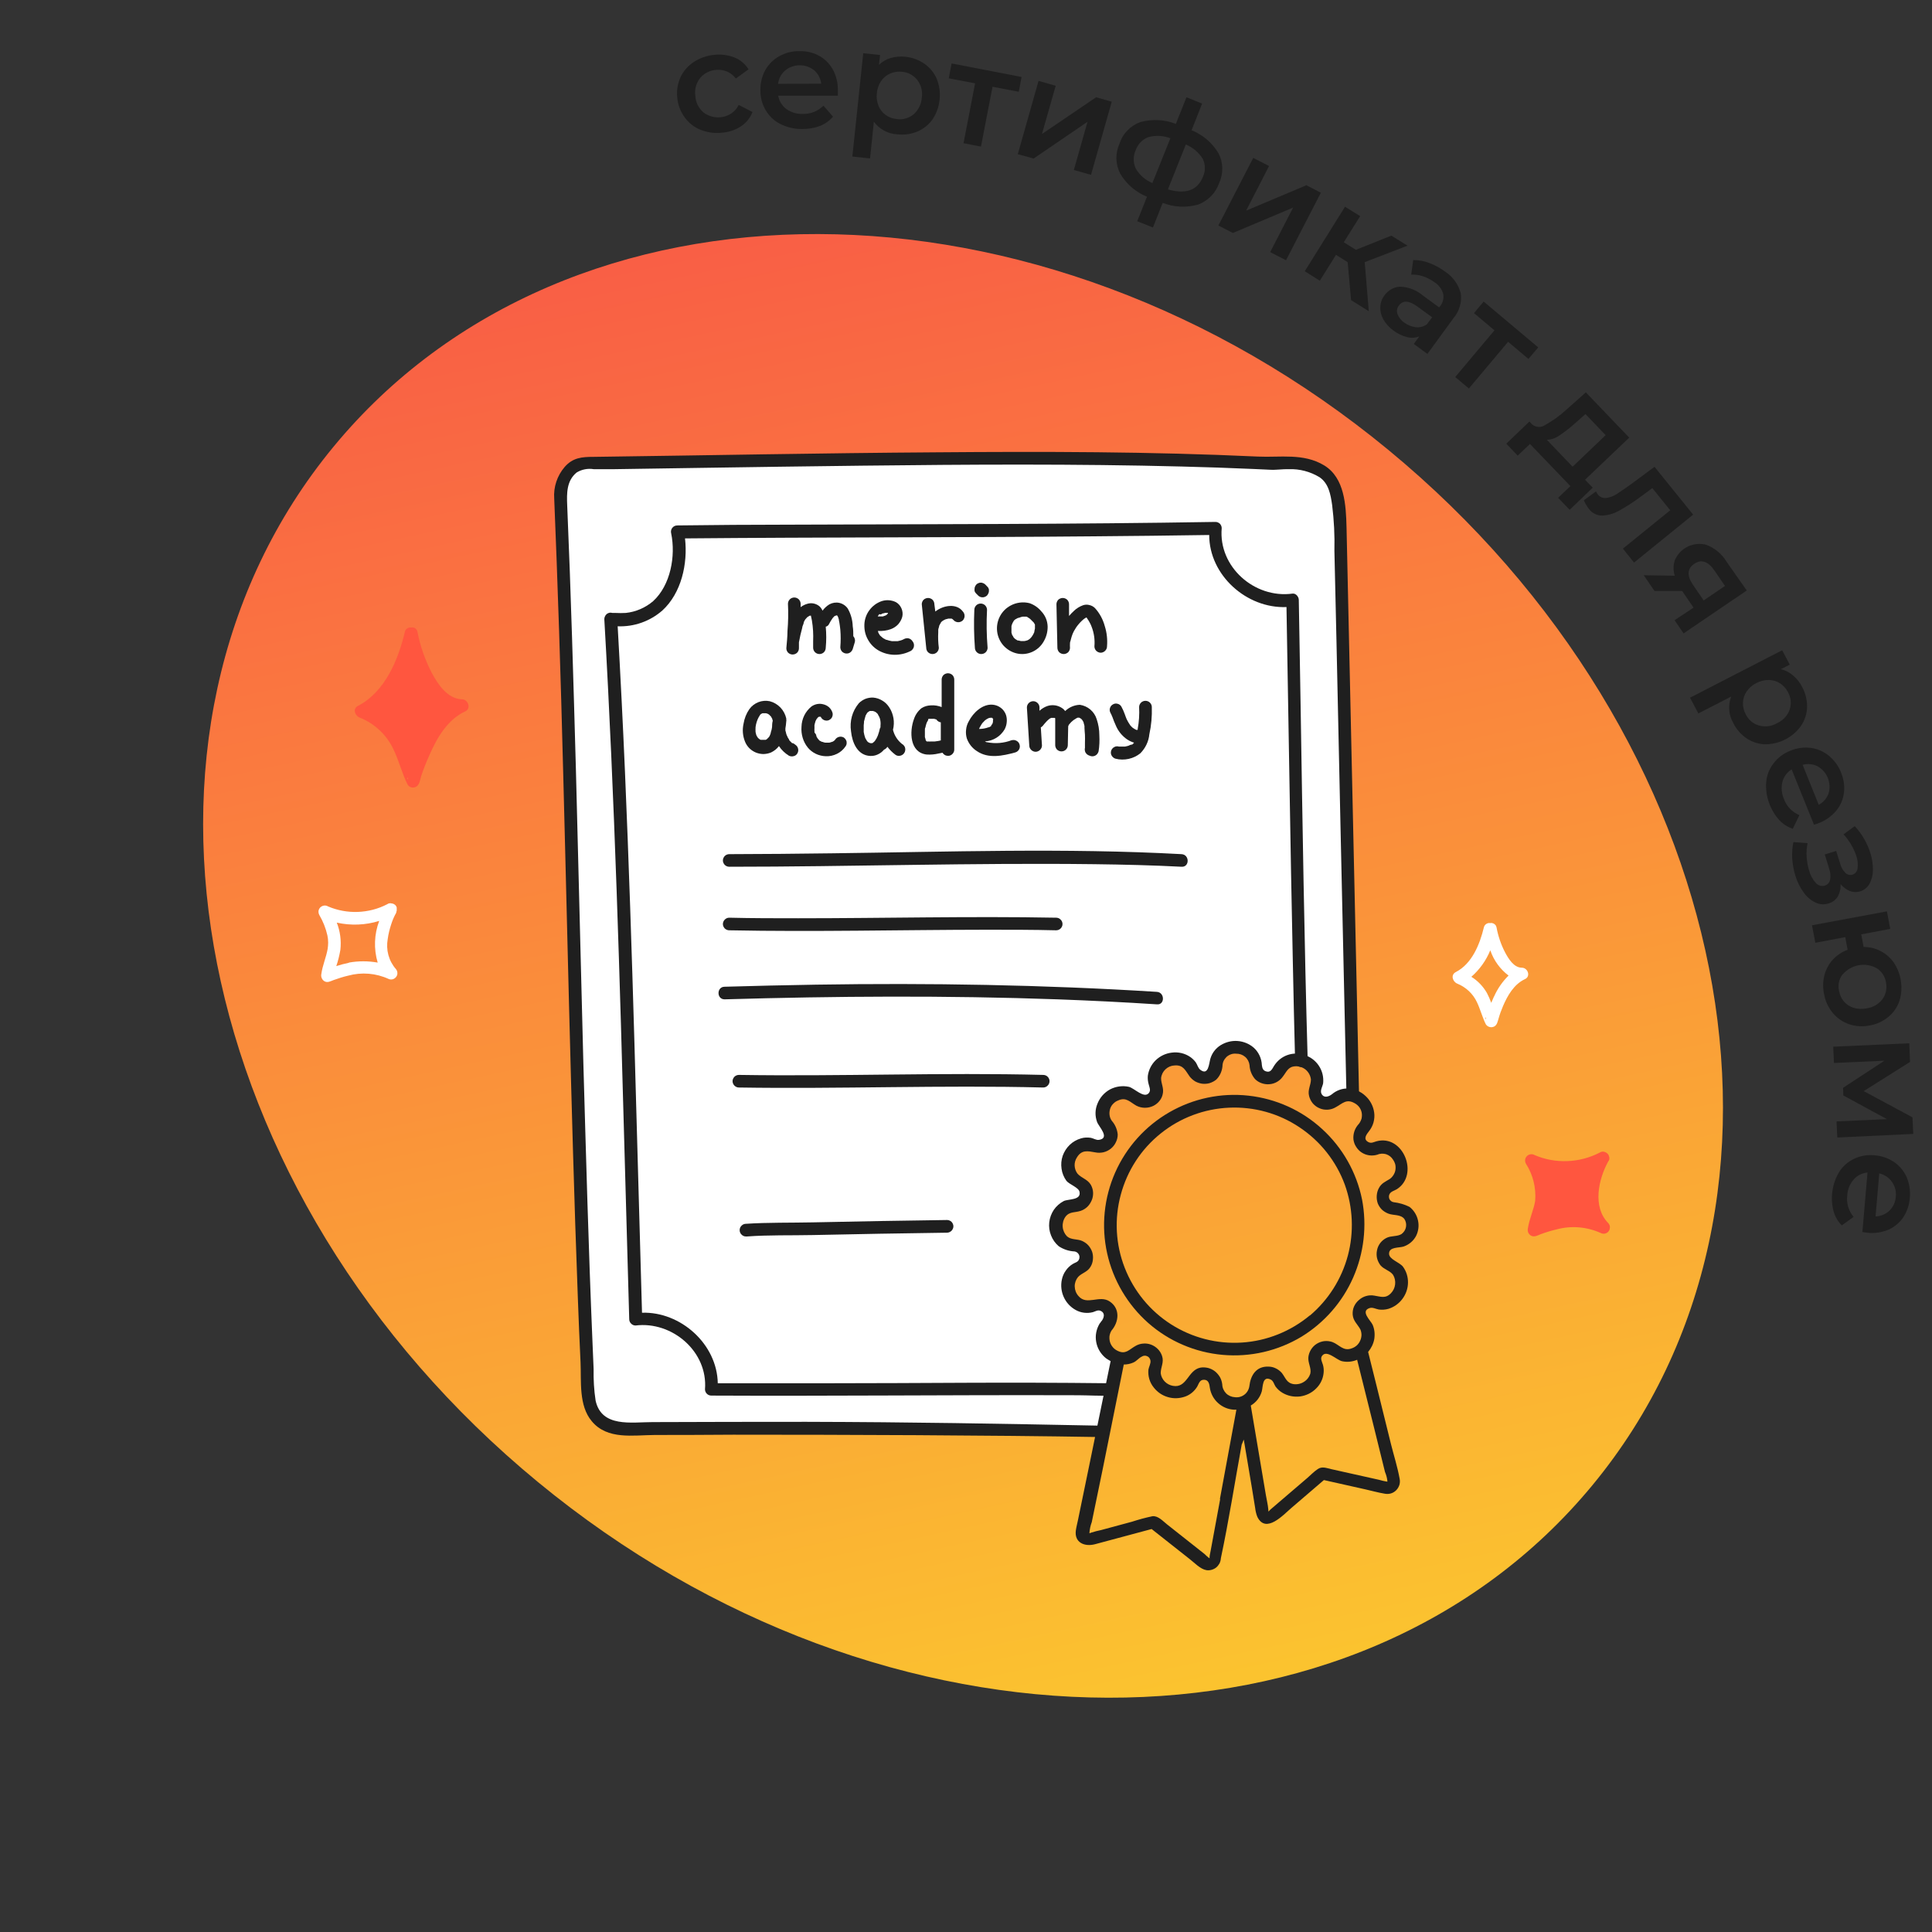 <svg width="204" height="204" viewBox="0 0 204 204" fill="none" xmlns="http://www.w3.org/2000/svg" xmlns:xlink="http://www.w3.org/1999/xlink">
	<rect x="0" y="0" width="204" height="204" fill="#333333" stroke="none"/>
	<desc>
			Created with Pixso.
	</desc>
	<defs>
		<clipPath id="clip19_25467">
			<rect id="Фичи" width="204" height="204" fill="white" fill-opacity="0"/>
		</clipPath>
		<linearGradient x1="123.285" y1="211.274" x2="75.151" y2="-11.373" id="paint_linear_7_14064_0" gradientUnits="userSpaceOnUse">
			<stop stop-color="#FBD72B"/>
			<stop offset="1" stop-color="#F9484A"/>
		</linearGradient>
	</defs>
	<rect id="Фичи" width="204" height="204" fill="#FFFFFF" fill-opacity="0"/>
	<g clip-path="url(#clip19_25467)">
		<path id="Vector" d="M168.18 156.78C192.98 126.69 183.31 77.76 146.59 47.5C109.87 17.24 59.99 17.1 35.2 47.19C10.4 77.29 20.06 126.22 56.79 156.48C93.51 186.74 143.38 186.87 168.18 156.78Z" fill="url(#paint_linear_7_14064_0)" fill-opacity="1" fill-rule="evenodd"/>
		<path id="Vector" d="M116.29 151.02L118.12 143.33C117.74 143.22 117.38 143.02 117.1 142.74C116.74 142.41 116.51 141.95 116.45 141.47C116.39 140.98 116.51 140.49 116.78 140.08C116.92 139.97 117.05 139.84 117.15 139.68C117.24 139.53 117.3 139.36 117.33 139.17C117.36 139 117.35 138.81 117.3 138.64C117.25 138.46 117.17 138.3 117.06 138.16C116.84 137.92 116.54 137.77 116.23 137.72C115.91 137.68 115.59 137.74 115.31 137.9C114.83 138 114.33 137.92 113.9 137.69C113.47 137.45 113.14 137.06 112.98 136.6C112.78 136.16 112.74 135.66 112.87 135.19C113 134.71 113.29 134.31 113.7 134.03C113.87 133.99 114.04 133.91 114.19 133.81C114.33 133.7 114.46 133.57 114.55 133.41C114.64 133.26 114.7 133.08 114.73 132.9C114.75 132.73 114.74 132.54 114.69 132.37C114.58 132.07 114.37 131.81 114.09 131.65C113.82 131.48 113.49 131.42 113.18 131.46C112.69 131.37 112.26 131.1 111.96 130.72C111.66 130.33 111.5 129.85 111.52 129.36C111.51 128.87 111.67 128.4 111.97 128.01C112.28 127.63 112.7 127.37 113.18 127.27C113.36 127.3 113.54 127.3 113.72 127.26C113.9 127.21 114.06 127.14 114.21 127.03C114.36 126.92 114.48 126.78 114.57 126.63C114.66 126.47 114.72 126.3 114.74 126.12C114.75 125.8 114.66 125.48 114.47 125.22C114.28 124.97 114 124.78 113.7 124.7C113.29 124.42 112.99 124.02 112.86 123.54C112.72 123.07 112.77 122.57 112.98 122.12C113.15 121.67 113.48 121.29 113.91 121.05C114.33 120.82 114.83 120.74 115.31 120.83C115.46 120.93 115.63 120.99 115.81 121.02C115.99 121.05 116.18 121.05 116.35 121C116.53 120.96 116.7 120.88 116.84 120.77C116.99 120.66 117.11 120.52 117.2 120.36C117.33 120.07 117.36 119.74 117.28 119.43C117.21 119.12 117.03 118.85 116.78 118.65C116.5 118.24 116.38 117.74 116.44 117.25C116.5 116.76 116.73 116.31 117.1 115.98C117.44 115.63 117.89 115.4 118.38 115.35C118.87 115.3 119.36 115.42 119.77 115.69C119.87 115.84 120 115.96 120.16 116.06C120.31 116.16 120.48 116.22 120.66 116.25C120.84 116.28 121.02 116.27 121.2 116.22C121.37 116.18 121.54 116.1 121.68 115.99C121.92 115.77 122.08 115.48 122.13 115.16C122.18 114.85 122.12 114.52 121.96 114.24C121.86 113.76 121.95 113.26 122.19 112.83C122.44 112.41 122.83 112.08 123.29 111.92C123.74 111.73 124.24 111.69 124.7 111.83C125.17 111.97 125.58 112.26 125.85 112.67C125.89 112.85 125.96 113.01 126.06 113.16C126.17 113.31 126.3 113.44 126.46 113.53C126.61 113.63 126.78 113.69 126.96 113.71C127.14 113.74 127.33 113.73 127.5 113.68C127.8 113.57 128.06 113.37 128.23 113.09C128.4 112.82 128.47 112.5 128.43 112.18C128.52 111.7 128.79 111.27 129.18 110.97C129.57 110.67 130.05 110.52 130.54 110.55C131.03 110.54 131.51 110.7 131.89 111.01C132.27 111.32 132.53 111.75 132.62 112.23C132.59 112.41 132.59 112.59 132.63 112.77C132.67 112.94 132.75 113.11 132.85 113.26C132.96 113.4 133.09 113.53 133.25 113.62C133.4 113.71 133.58 113.77 133.75 113.8C134.08 113.81 134.39 113.72 134.65 113.53C134.91 113.34 135.1 113.07 135.19 112.76C135.47 112.36 135.88 112.07 136.35 111.95C136.83 111.83 137.33 111.88 137.77 112.1C138.22 112.28 138.6 112.61 138.83 113.04C139.06 113.47 139.14 113.97 139.04 114.45C138.94 114.6 138.87 114.77 138.84 114.95C138.81 115.13 138.81 115.31 138.86 115.49C138.9 115.66 138.97 115.83 139.08 115.98C139.19 116.12 139.33 116.24 139.48 116.34C139.77 116.47 140.1 116.51 140.41 116.44C140.73 116.36 141 116.18 141.2 115.93C141.4 115.75 141.64 115.62 141.89 115.54C142.14 115.46 142.41 115.43 142.67 115.46L142.87 115.5L142.87 115.46C142.43 95.46 141.98 75.51 141.53 55.32C141.52 53.96 141.29 52.61 140.87 51.32C140.29 49.56 137.78 48.55 134.48 48.96C113.77 47.89 85.85 48.62 61.54 48.92C60.32 49.05 59.12 50.71 59.2 52.42C60.35 78.83 60.84 120.94 62.15 147.36C62.16 148.25 62.51 149.11 63.13 149.76C63.75 150.41 64.59 150.81 65.48 150.87C80.87 150.72 99.1 150.81 116.3 151.12C116.3 151.09 116.29 151.06 116.29 151.02Z" fill="#FFFFFF" fill-opacity="1" fill-rule="nonzero"/>
		<path id="Vector" d="M116.41 150.54C105.02 150.32 96.54 150.16 85.14 150.13C79.72 150.13 74.31 150.14 68.89 150.16C66.68 150.16 63.52 150.76 62.89 147.89C62.72 146.78 62.66 145.67 62.68 144.56C62.64 143.52 62.59 142.5 62.55 141.46C62.14 131.77 61.88 122.07 61.6 112.37C61.33 102 61.08 91.62 60.81 81.24C60.55 72 60.29 62.66 59.89 53.33C59.84 52.09 59.82 50.76 60.89 49.89C61.43 49.56 62.07 49.44 62.69 49.54L64.88 49.54L73.49 49.41C79.34 49.32 85.19 49.24 91.04 49.17C102.29 49.04 113.54 48.97 124.78 49.26C127.3 49.32 129.82 49.41 132.35 49.52L134.1 49.6C134.76 49.64 135.43 49.52 136.1 49.54C137.23 49.5 138.36 49.8 139.33 50.39C140.3 51.05 140.5 52.22 140.66 53.32C140.86 54.93 140.94 56.54 140.9 58.16C140.97 61.36 141.04 64.57 141.12 67.78C141.39 80.54 141.68 93.3 141.96 106.07C142.03 109.18 142.1 112.31 142.17 115.46C142.17 115.64 142.24 115.81 142.36 115.93C142.49 116.06 142.66 116.13 142.84 116.13C143.01 116.13 143.18 116.06 143.31 115.93C143.43 115.81 143.5 115.64 143.5 115.46C143.21 102.16 142.91 88.86 142.62 75.55C142.47 68.92 142.32 62.29 142.18 55.66C142.12 53.37 141.99 50.46 139.82 49.14C137.64 47.82 135.15 48.32 132.84 48.21C121.51 47.68 110.21 47.67 98.89 47.76C86.82 47.84 74.76 48.08 62.68 48.24C61.44 48.24 60.48 48.32 59.62 49.31C58.83 50.23 58.43 51.43 58.52 52.64C58.6 54.86 58.7 57.09 58.78 59.31C58.96 64.2 59.12 69.07 59.26 73.93C59.56 84.6 59.81 95.27 60.08 105.99C60.35 116.3 60.62 126.61 61.01 136.92C61.09 139.23 61.19 141.54 61.3 143.85C61.39 145.85 61.09 148.4 62.48 150.06C64.13 152.06 66.86 151.53 69.14 151.52C71.9 151.52 74.65 151.51 77.41 151.49C89.24 151.49 104.42 151.54 116.25 151.74L116.41 150.54Z" fill="#1F1F1F" fill-opacity="1" fill-rule="nonzero"/>
		<path id="Vector" d="M137.33 74.38C137.26 70.7 137.2 67.02 137.14 63.35C137.14 63.02 136.84 62.63 136.47 62.68C132.47 63.22 128.64 59.86 129 55.77C129 55.6 128.93 55.43 128.81 55.3C128.68 55.18 128.51 55.11 128.34 55.11C113.35 55.36 98.33 55.34 83.37 55.4C79.43 55.4 75.48 55.43 71.54 55.48C71.43 55.48 71.33 55.5 71.23 55.54C71.14 55.59 71.05 55.65 70.99 55.73C70.92 55.82 70.88 55.91 70.86 56.01C70.84 56.12 70.84 56.22 70.87 56.32C71.36 58.71 70.81 61.79 68.96 63.48C68.15 64.17 67.14 64.61 66.08 64.72C65.72 64.74 65.35 64.74 64.99 64.72L64.66 64.72C64.56 64.69 64.45 64.68 64.35 64.7C64.25 64.72 64.15 64.77 64.07 64.83C63.99 64.9 63.92 64.98 63.88 65.08C63.83 65.17 63.81 65.28 63.81 65.38C64.91 84.42 65.45 103.48 65.97 122.54C66.12 128.13 66.28 133.71 66.44 139.29C66.44 139.47 66.51 139.64 66.64 139.76C66.76 139.89 66.93 139.96 67.11 139.96C70.98 139.48 74.76 142.72 74.44 146.7C74.44 146.87 74.51 147.04 74.64 147.17C74.76 147.29 74.93 147.36 75.11 147.36C87.43 147.42 99.77 147.29 112.08 147.32C115.62 147.32 113.84 147.35 117.41 147.39C117.59 147.39 117.75 147.32 117.88 147.19C118.01 147.07 118.08 146.9 118.08 146.72C118.08 146.55 118.01 146.38 117.88 146.25C117.75 146.13 117.59 146.06 117.41 146.06C105.32 145.92 98.55 146.06 86.46 146.06C82.9 146.06 79.34 146.06 75.79 146.06C75.72 141.92 71.87 138.48 67.79 138.61C67.23 119.56 66.81 100.5 65.99 81.46C65.77 76.36 65.51 71.24 65.22 66.13C66.95 66.2 68.64 65.6 69.94 64.46C71.94 62.63 72.64 59.53 72.33 56.85C86.73 56.72 101.15 56.76 115.56 56.63C119.6 56.6 123.64 56.55 127.68 56.49C127.68 60.73 131.62 64.27 135.84 64.1C136.07 76.6 136.24 89.08 136.51 101.58C136.58 105.06 136.66 108.54 136.75 112.02C136.75 112.88 138.08 112.88 138.08 112.02C137.72 99.45 137.53 86.91 137.33 74.38Z" fill="#1F1F1F" fill-opacity="1" fill-rule="nonzero"/>
		<path id="Vector" d="M100 128.82C95.27 128.88 90.54 128.97 85.81 129.07C83.48 129.12 81.1 129.07 78.77 129.22C78.59 129.22 78.42 129.29 78.3 129.42C78.17 129.54 78.1 129.71 78.1 129.89C78.1 130.07 78.17 130.24 78.3 130.36C78.42 130.49 78.59 130.56 78.77 130.56L78.86 130.56C81.16 130.39 83.53 130.46 85.81 130.41C90.54 130.31 95.27 130.22 100 130.16C100.17 130.16 100.34 130.08 100.47 129.96C100.59 129.83 100.67 129.66 100.67 129.49C100.67 129.31 100.59 129.14 100.47 129.01C100.34 128.89 100.17 128.82 100 128.82Z" fill="#1F1F1F" fill-opacity="1" fill-rule="nonzero"/>
		<path id="Vector" d="M110.15 113.5C99.44 113.23 88.73 113.67 78.02 113.5C77.84 113.5 77.68 113.57 77.55 113.69C77.43 113.82 77.35 113.99 77.35 114.16C77.35 114.34 77.43 114.51 77.55 114.63C77.68 114.76 77.84 114.83 78.02 114.83C88.73 115 99.44 114.56 110.15 114.83C110.33 114.83 110.5 114.76 110.62 114.63C110.75 114.51 110.82 114.34 110.82 114.16C110.82 113.99 110.75 113.82 110.62 113.69C110.5 113.57 110.33 113.5 110.15 113.5Z" fill="#1F1F1F" fill-opacity="1" fill-rule="nonzero"/>
		<path id="Vector" d="M122.15 104.73C110.15 103.98 98.15 103.78 86.15 103.97C82.94 104.02 79.72 104.1 76.51 104.19C75.66 104.19 75.65 105.52 76.51 105.52C88.22 105.18 99.94 105.1 111.66 105.52C115.16 105.65 118.67 105.82 122.17 106.05C123.01 106.12 123 104.78 122.15 104.73Z" fill="#1F1F1F" fill-opacity="1" fill-rule="nonzero"/>
		<path id="Vector" d="M77 98.23C86.08 98.41 95.15 98.18 104.23 98.17C106.66 98.17 109.1 98.17 111.52 98.23C111.7 98.23 111.87 98.16 111.99 98.04C112.12 97.91 112.19 97.75 112.19 97.57C112.19 97.39 112.12 97.22 111.99 97.1C111.87 96.97 111.7 96.9 111.52 96.9C102.45 96.73 93.37 96.96 84.29 96.96C81.86 96.96 79.43 96.96 77 96.9C76.82 96.9 76.66 96.97 76.53 97.1C76.41 97.22 76.33 97.39 76.33 97.57C76.33 97.75 76.41 97.91 76.53 98.04C76.66 98.16 76.82 98.23 77 98.23Z" fill="#1F1F1F" fill-opacity="1" fill-rule="nonzero"/>
		<path id="Vector" d="M124.76 90.19C112.48 89.52 100.15 89.95 87.87 90.1C84.25 90.15 80.62 90.18 77 90.19C76.82 90.19 76.66 90.26 76.53 90.38C76.41 90.51 76.33 90.68 76.33 90.86C76.33 91.03 76.41 91.2 76.53 91.33C76.66 91.45 76.82 91.52 77 91.52C89.86 91.52 102.72 91.09 115.58 91.25C118.64 91.29 121.7 91.36 124.76 91.52C125.62 91.57 125.62 90.24 124.76 90.19Z" fill="#1F1F1F" fill-opacity="1" fill-rule="nonzero"/>
		<path id="Vector" d="M121.62 74.66C121.62 74.48 121.55 74.32 121.42 74.19C121.3 74.07 121.13 74 120.95 74C120.77 74 120.6 74.07 120.48 74.19C120.35 74.32 120.28 74.48 120.28 74.66C120.32 75.43 120.27 76.21 120.13 76.97L120.13 77.07L120.07 77.07L119.98 77.07L119.76 76.95C119.71 76.92 119.66 76.89 119.62 76.86L119.53 76.78L119.4 76.65L119.34 76.58C119.19 76.36 119.06 76.14 118.95 75.91L118.95 75.86L118.95 75.9L118.88 75.73L118.76 75.4C118.66 75.12 118.54 74.85 118.4 74.6C118.31 74.45 118.17 74.35 118 74.31C117.83 74.26 117.66 74.29 117.51 74.38C117.36 74.46 117.25 74.6 117.2 74.77C117.15 74.93 117.17 75.11 117.25 75.26C117.3 75.36 117.34 75.44 117.39 75.54C117.39 75.6 117.44 75.65 117.46 75.71C117.56 76 117.67 76.28 117.8 76.56C118.05 77.18 118.47 77.7 119.02 78.08C119.25 78.23 119.49 78.34 119.75 78.42L119.71 78.46L119.58 78.6L119.33 78.66L119.21 78.72L119.1 78.76L118.8 78.83L118.32 78.83L118.14 78.83C117.97 78.78 117.79 78.8 117.64 78.89C117.48 78.98 117.37 79.12 117.32 79.29C117.3 79.37 117.29 79.46 117.3 79.55C117.31 79.64 117.34 79.72 117.39 79.8C117.43 79.87 117.49 79.94 117.56 79.99C117.63 80.05 117.7 80.09 117.79 80.11C118.24 80.23 118.72 80.23 119.18 80.13C119.63 80.03 120.06 79.83 120.42 79.53C120.95 78.99 121.29 78.28 121.36 77.53C121.57 76.59 121.65 75.62 121.62 74.66Z" fill="#1F1F1F" fill-opacity="1" fill-rule="nonzero"/>
		<path id="Vector" d="" fill="#1F1F1F" fill-opacity="1" fill-rule="nonzero"/>
		<path id="Vector" d="M112.76 76.78C112.77 76.78 112.78 76.77 112.79 76.76C112.79 76.75 112.8 76.74 112.8 76.73L112.77 76.77C112.77 76.77 112.77 76.78 112.76 76.78Z" fill="#1F1F1F" fill-opacity="1" fill-rule="nonzero"/>
		<path id="Vector" d="M115.8 75.94C115.68 75.54 115.44 75.19 115.13 74.92C114.81 74.65 114.43 74.48 114.02 74.42C113.44 74.44 112.89 74.68 112.47 75.08C112.4 74.98 112.31 74.89 112.22 74.82C111.98 74.64 111.71 74.53 111.42 74.48C111.13 74.44 110.83 74.46 110.56 74.56C110.26 74.67 109.99 74.84 109.76 75.05L109.76 74.71C109.76 74.53 109.69 74.36 109.57 74.24C109.44 74.11 109.27 74.04 109.1 74.04C108.92 74.04 108.75 74.11 108.62 74.24C108.5 74.36 108.43 74.53 108.43 74.71C108.51 76.04 108.59 77.38 108.68 78.71C108.68 78.89 108.75 79.05 108.88 79.18C109 79.3 109.17 79.38 109.35 79.38C109.53 79.38 109.7 79.3 109.82 79.18C109.95 79.05 110.02 78.89 110.02 78.71L109.9 76.8C109.97 76.77 110.04 76.72 110.09 76.66C110.23 76.48 110.39 76.3 110.55 76.13L110.69 76C110.69 76 110.85 75.88 110.73 75.96C110.81 75.89 110.9 75.84 111 75.8L111.1 75.8L111.3 75.8L111.35 75.8L111.42 75.84C111.42 75.84 111.42 75.84 111.42 75.88C111.42 75.92 111.42 75.88 111.42 75.93C111.42 76 111.42 76.08 111.42 76.14L111.42 76.96C111.42 77.53 111.42 78.1 111.42 78.68C111.42 78.85 111.49 79.02 111.61 79.15C111.74 79.27 111.91 79.34 112.08 79.34C112.26 79.34 112.43 79.27 112.55 79.15C112.68 79.02 112.75 78.85 112.75 78.68L112.79 76.73C112.79 76.71 112.79 76.7 112.79 76.68C112.79 76.68 112.86 76.53 112.88 76.5C112.92 76.46 112.96 76.42 112.99 76.38C113.06 76.29 113.14 76.21 113.23 76.14L113.36 76.03C113.46 75.96 113.56 75.9 113.66 75.84L113.78 75.78L113.88 75.78L113.96 75.78C114.01 75.8 114.06 75.83 114.1 75.86L114.16 75.9C114.2 75.93 114.23 75.98 114.27 76.02L114.34 76.13C114.38 76.19 114.41 76.25 114.44 76.32C114.39 76.21 114.44 76.36 114.44 76.4C114.47 76.49 114.5 76.58 114.51 76.67C114.51 76.71 114.51 76.74 114.51 76.78C114.51 76.78 114.51 76.83 114.51 76.86C114.51 77.1 114.55 77.34 114.56 77.58C114.58 77.83 114.56 78.14 114.56 78.41C114.56 78.54 114.56 78.66 114.56 78.78C114.56 78.9 114.56 78.88 114.56 78.9C114.56 78.92 114.56 78.94 114.56 78.96C114.52 79.12 114.54 79.31 114.62 79.46C114.71 79.61 114.85 79.73 115.02 79.78C115.11 79.83 115.22 79.85 115.32 79.86C115.42 79.86 115.53 79.84 115.62 79.8C115.72 79.75 115.8 79.69 115.86 79.61C115.93 79.53 115.97 79.43 116 79.33C116.09 78.77 116.11 78.2 116.08 77.63C116.08 77.05 115.98 76.48 115.8 75.94Z" fill="#1F1F1F" fill-opacity="1" fill-rule="nonzero"/>
		<path id="Vector" d="M106.84 78.15C106.01 78.47 105.1 78.55 104.22 78.37L104.17 78.37L104.09 78.33L104 78.28C104.43 78.26 104.84 78.13 105.2 77.91C105.56 77.69 105.86 77.38 106.08 77.01C106.2 76.78 106.28 76.52 106.3 76.26C106.33 75.99 106.3 75.73 106.22 75.48C106.11 75.18 105.93 74.93 105.68 74.74C105.43 74.55 105.14 74.44 104.83 74.41C103.75 74.31 102.76 75.25 102.3 76.15C102.14 76.42 102.04 76.73 102.01 77.04C101.97 77.36 102 77.68 102.09 77.98C102.29 78.53 102.66 79 103.15 79.31C104.36 80.14 105.88 79.81 107.2 79.45C107.37 79.4 107.51 79.29 107.6 79.14C107.69 78.98 107.71 78.8 107.66 78.63C107.62 78.46 107.5 78.31 107.35 78.23C107.2 78.14 107.01 78.11 106.84 78.16L106.84 78.15ZM103.64 76.48C103.67 76.43 103.7 76.39 103.73 76.35C103.8 76.28 103.86 76.21 103.93 76.14L104.02 76.05L104.08 76.01C104.14 75.96 104.2 75.92 104.27 75.89L104.38 75.83L104.54 75.79L104.66 75.79L104.72 75.79L104.76 75.79L104.8 75.83C104.8 75.83 104.8 75.87 104.85 75.9C104.9 75.93 104.85 76.01 104.85 76.02L104.85 76.16C104.85 76.16 104.85 76.26 104.82 76.3L104.82 76.36L104.76 76.46C104.75 76.49 104.73 76.52 104.7 76.54L104.66 76.59L104.66 76.66L104.58 76.71C104.53 76.74 104.49 76.76 104.44 76.79L104.39 76.79C104.07 76.91 103.73 76.97 103.38 76.97C103.41 76.88 103.45 76.8 103.5 76.72C103.54 76.66 103.59 76.56 103.64 76.48Z" fill="#1F1F1F" fill-opacity="1" fill-rule="nonzero"/>
		<path id="Vector" d="" fill="#1F1F1F" fill-opacity="1" fill-rule="nonzero"/>
		<path id="Vector" d="M99.43 71.75L99.43 74.66C99.07 74.52 98.68 74.45 98.29 74.48C97.95 74.49 97.61 74.58 97.31 74.77C96.94 75.06 96.66 75.46 96.51 75.91C96.01 77.25 96.05 79.46 97.84 79.67C98.27 79.7 98.7 79.66 99.12 79.56L99.52 79.48C99.6 79.61 99.71 79.7 99.84 79.76C99.98 79.81 100.13 79.82 100.27 79.79C100.41 79.75 100.53 79.67 100.62 79.55C100.71 79.44 100.76 79.3 100.76 79.15L100.76 71.75C100.76 71.58 100.69 71.41 100.57 71.28C100.44 71.16 100.27 71.09 100.1 71.09C99.92 71.09 99.75 71.16 99.62 71.28C99.5 71.41 99.43 71.58 99.43 71.75ZM97.57 77.74C97.57 77.74 97.57 77.79 97.57 77.82C97.57 77.85 97.56 77.74 97.57 77.74ZM98.71 78.29L98.5 78.29L98.41 78.29L98.36 78.29C98.23 78.3 98.1 78.3 97.98 78.29C97.98 78.29 97.98 78.29 97.94 78.29L97.89 78.29L97.85 78.29C97.81 78.24 97.74 78.14 97.79 78.24C97.83 78.33 97.75 78.17 97.74 78.15C97.74 78.14 97.74 78.12 97.74 78.1C97.74 78.06 97.68 77.93 97.66 77.83L97.66 77.79C97.66 77.79 97.66 77.73 97.66 77.71C97.66 77.68 97.66 77.55 97.66 77.48C97.66 77.4 97.66 77.23 97.66 77.11L97.66 77.07C97.66 76.98 97.66 76.9 97.71 76.82C97.74 76.67 97.78 76.52 97.83 76.37C97.84 76.34 97.85 76.3 97.87 76.27C97.91 76.2 97.95 76.12 98 76.04L98 76L98 75.96L98.06 75.9L98.14 75.9L98.19 75.9L98.56 75.9L98.64 75.9L98.83 75.96L98.87 75.96C98.87 75.94 98.87 75.93 98.87 75.91L98.87 75.96C98.92 76.05 98.99 76.12 99.07 76.17C99.15 76.23 99.24 76.26 99.34 76.27L99.34 78.18L99.07 78.24L98.71 78.29Z" fill="#1F1F1F" fill-opacity="1" fill-rule="nonzero"/>
		<path id="Vector" d="" fill="#1F1F1F" fill-opacity="1" fill-rule="nonzero"/>
		<path id="Vector" d="M97.9 78.34L97.97 78.34C97.97 78.34 97.93 78.33 97.9 78.34Z" fill="#1F1F1F" fill-opacity="1" fill-rule="nonzero"/>
		<path id="Vector" d="M98.12 75.85L98.07 75.85C98.1 75.87 98.12 75.87 98.12 75.85Z" fill="#1F1F1F" fill-opacity="1" fill-rule="nonzero"/>
		<path id="Vector" d="M95.25 78.56C94.77 78.18 94.43 77.65 94.29 77.06C94.39 76.66 94.41 76.24 94.34 75.83C94.27 75.42 94.12 75.02 93.89 74.68C93.7 74.39 93.46 74.15 93.17 73.98C92.88 73.8 92.56 73.69 92.22 73.66C91.94 73.64 91.65 73.69 91.38 73.79C91.12 73.9 90.87 74.06 90.68 74.26C90.34 74.67 90.09 75.14 89.95 75.65C89.81 76.16 89.78 76.7 89.86 77.22C89.98 78.38 90.52 79.76 91.89 79.82C92.17 79.83 92.44 79.78 92.69 79.66C92.95 79.54 93.17 79.37 93.34 79.16C93.49 79.1 93.62 78.99 93.7 78.85C93.95 79.18 94.24 79.47 94.58 79.72C94.73 79.81 94.91 79.84 95.08 79.79C95.25 79.75 95.4 79.64 95.49 79.49C95.54 79.41 95.57 79.33 95.58 79.24C95.6 79.15 95.59 79.06 95.57 78.97C95.55 78.88 95.51 78.8 95.45 78.73C95.4 78.66 95.33 78.6 95.25 78.56ZM92.41 78.2L92.3 78.32C92.26 78.36 92.11 78.47 92.22 78.4L92.1 78.47L92.06 78.47L92.01 78.47L91.91 78.47L91.77 78.43C91.89 78.47 91.72 78.39 91.69 78.38L91.63 78.33C91.61 78.3 91.58 78.28 91.56 78.26L91.45 78.08L91.36 77.92C91.29 77.71 91.23 77.5 91.2 77.29C91.2 77.24 91.2 77.2 91.2 77.16C91.2 77.11 91.2 76.98 91.2 76.88C91.19 76.68 91.2 76.49 91.23 76.29C91.23 76.27 91.23 76.25 91.23 76.23C91.23 76.18 91.23 76.12 91.26 76.08L91.32 75.84C91.32 75.79 91.36 75.74 91.37 75.69C91.37 75.67 91.37 75.65 91.37 75.64C91.4 75.55 91.44 75.48 91.49 75.4L91.56 75.28L91.64 75.2L91.7 75.16L91.76 75.12L91.84 75.07L91.96 75.07L92.07 75.07L92.16 75.07L92.32 75.12L92.41 75.16L92.5 75.22L92.57 75.28C92.62 75.33 92.67 75.37 92.71 75.43C92.71 75.44 92.71 75.46 92.71 75.47L92.82 75.65L92.86 75.75C92.86 75.75 92.9 75.86 92.91 75.87C92.98 76.12 93 76.38 92.97 76.64C92.97 76.69 92.97 76.74 92.97 76.8C92.94 76.84 92.92 76.89 92.9 76.94C92.86 77.13 92.81 77.33 92.74 77.52C92.72 77.56 92.7 77.62 92.69 77.67C92.65 77.77 92.6 77.87 92.55 77.97L92.4 78.2L92.41 78.2Z" fill="#1F1F1F" fill-opacity="1" fill-rule="nonzero"/>
		<path id="Vector" d="M89.09 77.87C89.01 77.83 88.93 77.8 88.84 77.79C88.76 77.78 88.67 77.78 88.58 77.81C88.5 77.83 88.42 77.87 88.35 77.92C88.28 77.97 88.22 78.04 88.18 78.11C88.14 78.16 88.1 78.19 88.06 78.23L87.89 78.33L87.85 78.33L87.71 78.38L87.56 78.42L87.5 78.42C87.4 78.42 87.28 78.42 87.18 78.42L87.15 78.42L86.97 78.38L86.84 78.33L86.79 78.33C86.73 78.31 86.68 78.28 86.63 78.24C86.61 78.24 86.6 78.24 86.58 78.24C86.5 78.17 86.43 78.09 86.36 78L86.3 77.92C86.26 77.86 86.23 77.8 86.2 77.74L86.2 77.69C86.2 77.63 86.16 77.58 86.14 77.52C86.09 77.46 86.04 77.4 86 77.33C86 77.29 86 77.22 86 77.19C85.99 77.09 85.99 76.98 86 76.87C86 76.81 86 76.73 86 76.66C85.99 76.64 85.99 76.61 86 76.58C86.02 76.46 86.05 76.34 86.09 76.22C86.1 76.19 86.11 76.15 86.12 76.12C86.14 76.08 86.16 76.03 86.19 75.99C86.2 75.96 86.22 75.93 86.24 75.9L86.29 75.85C86.32 75.8 86.36 75.76 86.4 75.72L86.48 75.68L86.66 75.68C86.72 75.83 86.84 75.95 86.98 76.02C87.12 76.09 87.28 76.11 87.44 76.07C87.52 76.05 87.6 76.01 87.67 75.95C87.74 75.9 87.8 75.83 87.84 75.76C87.88 75.68 87.91 75.59 87.92 75.51C87.93 75.42 87.93 75.33 87.9 75.25C87.83 75.03 87.71 74.84 87.54 74.68C87.37 74.53 87.16 74.42 86.94 74.37C86.73 74.31 86.51 74.3 86.29 74.34C86.07 74.38 85.87 74.47 85.69 74.59C85.37 74.85 85.1 75.18 84.92 75.55C84.74 75.92 84.64 76.33 84.63 76.74C84.57 77.53 84.8 78.32 85.3 78.94C85.53 79.22 85.82 79.44 86.15 79.6C86.47 79.75 86.83 79.84 87.19 79.85C87.6 79.87 88 79.78 88.37 79.6C88.74 79.42 89.05 79.15 89.28 78.81C89.33 78.74 89.37 78.66 89.39 78.57C89.4 78.48 89.4 78.39 89.39 78.3C89.37 78.22 89.33 78.13 89.28 78.06C89.23 77.99 89.16 77.92 89.09 77.87ZM86.68 75.61C86.68 75.6 86.68 75.59 86.68 75.58C86.68 75.58 86.66 75.61 86.66 75.63L86.68 75.61Z" fill="#1F1F1F" fill-opacity="1" fill-rule="nonzero"/>
		<path id="Vector" d="M83.91 78.58L83.73 78.47L83.68 78.47L83.64 78.47C83.55 78.39 83.46 78.3 83.38 78.21L83.33 78.15L83.33 78.1L83.23 77.95L83.14 77.79C83.14 77.75 83.14 77.72 83.09 77.68C83.04 77.56 83 77.44 82.98 77.31L82.93 77.13C82.93 77.1 82.93 77.08 82.93 77.05C82.93 77 82.93 76.96 82.93 76.91C82.98 76.66 83 76.41 83.02 76.17C83.04 76.1 83.04 76.02 83.02 75.95C83.02 75.92 83.02 75.88 83.02 75.85C82.92 75.42 82.71 75.02 82.4 74.7C82.09 74.38 81.7 74.15 81.27 74.04C80.87 73.96 80.46 73.99 80.08 74.14C79.7 74.29 79.37 74.54 79.13 74.87C78.81 75.33 78.6 75.86 78.51 76.42C78.37 77.05 78.42 77.71 78.67 78.32C78.77 78.57 78.93 78.81 79.12 79C79.32 79.2 79.55 79.35 79.81 79.46C80.06 79.56 80.34 79.62 80.62 79.62C80.89 79.61 81.17 79.56 81.42 79.45C81.75 79.29 82.03 79.07 82.25 78.78C82.52 79.19 82.89 79.54 83.31 79.8C83.47 79.87 83.64 79.89 83.81 79.84C83.98 79.8 84.12 79.69 84.2 79.54C84.29 79.39 84.31 79.21 84.27 79.05C84.23 78.88 84.13 78.73 83.98 78.64L83.91 78.58ZM80.32 75.38L80.27 75.38C80.27 75.38 80.31 75.36 80.32 75.37L80.32 75.38ZM81.25 77.74C81.23 77.78 81.2 77.82 81.17 77.85C81.11 77.92 81.04 77.99 80.96 78.06L80.85 78.12L80.79 78.12L80.72 78.12L80.6 78.12L80.45 78.12L80.35 78.12L80.31 78.12C80.31 78.12 80.1 77.98 80.19 78.05C80.12 77.99 80.06 77.94 80.01 77.88C79.97 77.82 79.94 77.77 79.91 77.72C79.91 77.68 79.87 77.64 79.85 77.61C79.85 77.51 79.79 77.41 79.78 77.3C79.77 77.12 79.77 76.95 79.78 76.77C79.83 76.4 79.94 76.04 80.12 75.71L80.2 75.59C80.2 75.59 80.27 75.49 80.2 75.55L80.32 75.42L80.38 75.38L80.51 75.31L80.65 75.31L80.88 75.31L81.04 75.36C81.07 75.36 81.09 75.38 81.11 75.4L81.19 75.44L81.35 75.6L81.41 75.66C81.46 75.75 81.5 75.84 81.55 75.92C81.55 75.98 81.55 76.02 81.6 76.08C81.54 76.31 81.52 76.55 81.52 76.79C81.5 76.96 81.46 77.13 81.4 77.29C81.38 77.45 81.32 77.6 81.25 77.74L81.25 77.74ZM83.06 77.64C83.06 77.64 83.08 77.66 83.06 77.63L83.06 77.64Z" fill="#1F1F1F" fill-opacity="1" fill-rule="nonzero"/>
		<path id="Vector" d="M115.62 64.21C115.46 64.05 115.26 63.94 115.04 63.89C114.83 63.83 114.6 63.83 114.38 63.9C114.01 64.03 113.66 64.24 113.38 64.52C113.2 64.68 113.04 64.86 112.88 65.04C112.88 64.63 112.88 64.22 112.88 63.8C112.88 63.63 112.81 63.46 112.69 63.33C112.56 63.21 112.39 63.14 112.22 63.14C112.04 63.14 111.87 63.21 111.74 63.33C111.62 63.46 111.55 63.63 111.55 63.8L111.65 68.4C111.65 68.57 111.72 68.74 111.84 68.87C111.97 68.99 112.14 69.06 112.32 69.06C112.49 69.06 112.66 68.99 112.79 68.87C112.91 68.74 112.98 68.57 112.98 68.4C112.97 68.24 112.97 68.08 112.98 67.92C112.98 67.95 112.98 67.76 113.02 67.73L113.08 67.49C113.12 67.32 113.18 67.15 113.24 66.98C113.25 66.95 113.26 66.91 113.28 66.88L113.4 66.63C113.54 66.37 113.71 66.12 113.9 65.9C114.01 65.77 114.12 65.65 114.24 65.54C114.34 65.44 114.45 65.36 114.56 65.28L114.72 65.19L114.8 65.31C114.9 65.46 115 65.61 115.08 65.77C115.15 65.9 115.21 66.03 115.26 66.17C115.52 66.83 115.62 67.54 115.56 68.25C115.56 68.43 115.63 68.59 115.75 68.72C115.88 68.84 116.05 68.92 116.22 68.92C116.4 68.92 116.57 68.84 116.69 68.72C116.82 68.59 116.89 68.43 116.89 68.25C116.95 67.52 116.87 66.79 116.65 66.1C116.46 65.4 116.11 64.75 115.62 64.21Z" fill="#1F1F1F" fill-opacity="1" fill-rule="nonzero"/>
		<path id="Vector" d="M110.21 67.72C110.49 67.24 110.63 66.7 110.62 66.14C110.6 65.55 110.37 64.99 109.96 64.56C109.63 64.16 109.2 63.86 108.71 63.69C108.03 63.52 107.32 63.61 106.71 63.94C106.22 64.2 105.82 64.61 105.57 65.1C105.32 65.59 105.22 66.15 105.29 66.7C105.36 67.25 105.6 67.77 105.97 68.18C106.35 68.59 106.84 68.88 107.38 69C107.92 69.12 108.49 69.06 109 68.83C109.51 68.6 109.94 68.21 110.21 67.72ZM109.26 66.41C109.26 66.41 109.26 66.57 109.22 66.61L109.22 66.71L109.17 66.84C109.1 66.99 109.02 67.13 108.92 67.26L108.81 67.38C108.79 67.41 108.76 67.43 108.74 67.45L108.69 67.49C108.62 67.54 108.56 67.58 108.49 67.61C108.46 67.61 108.3 67.68 108.46 67.61L108.36 67.65L108.16 67.69L107.8 67.69L107.54 67.63L107.45 67.63L107.18 67.46C107.15 67.43 107.12 67.4 107.09 67.37L107 67.27L107 67.24C106.95 67.17 106.9 67.09 106.86 67.02C106.86 66.95 106.82 66.88 106.8 66.81C106.8 66.77 106.8 66.73 106.8 66.69C106.8 66.66 106.8 66.63 106.8 66.6C106.8 66.49 106.8 66.39 106.8 66.28C106.8 66.23 106.8 66.17 106.8 66.11C106.8 66.06 106.86 65.93 106.89 65.84C106.9 65.82 106.92 65.79 106.93 65.76C106.95 65.72 106.98 65.67 107 65.63C107 65.63 107.05 65.56 107.07 65.52L107.13 65.46L107.22 65.39L107.5 65.24L107.56 65.24C107.65 65.21 107.73 65.18 107.82 65.15L107.99 65.11L108.26 65.11L108.32 65.11C108.38 65.11 108.44 65.11 108.5 65.17C108.57 65.21 108.63 65.25 108.69 65.29C108.69 65.29 108.8 65.37 108.82 65.4C108.87 65.45 108.92 65.5 108.97 65.55L109.08 65.66C109.1 65.69 109.13 65.72 109.16 65.74C109.2 65.81 109.24 65.88 109.28 65.95L109.28 66.02C109.28 66.07 109.28 66.11 109.28 66.16C109.28 66.16 109.28 66.32 109.28 66.36C109.28 66.4 109.28 66.34 109.28 66.41L109.26 66.41Z" fill="#1F1F1F" fill-opacity="1" fill-rule="nonzero"/>
		<path id="Vector" d="M103.06 62.66L103.28 62.88C103.34 62.94 103.41 62.99 103.49 63.02C103.57 63.06 103.66 63.07 103.75 63.07C103.84 63.07 103.92 63.06 104 63.02C104.08 62.99 104.16 62.94 104.22 62.88L104.32 62.74C104.38 62.64 104.42 62.52 104.42 62.4L104.42 62.23C104.39 62.12 104.33 62.01 104.24 61.93L104.04 61.72C103.98 61.66 103.9 61.61 103.82 61.58C103.74 61.54 103.65 61.52 103.56 61.52C103.47 61.52 103.38 61.54 103.3 61.58C103.22 61.61 103.15 61.66 103.09 61.72L102.99 61.86C102.93 61.96 102.9 62.07 102.9 62.19L102.9 62.37C102.92 62.48 102.98 62.58 103.06 62.66Z" fill="#1F1F1F" fill-opacity="1" fill-rule="nonzero"/>
		<path id="Vector" d="M103.61 69.06C103.79 69.06 103.96 68.99 104.08 68.87C104.21 68.74 104.28 68.57 104.28 68.4C104.17 67.06 104.15 65.73 104.22 64.4C104.22 64.22 104.15 64.05 104.02 63.92C103.9 63.8 103.73 63.73 103.55 63.73C103.37 63.73 103.2 63.8 103.08 63.92C102.95 64.05 102.88 64.22 102.88 64.4C102.82 65.73 102.84 67.06 102.94 68.4C102.94 68.57 103.01 68.74 103.14 68.87C103.26 68.99 103.43 69.06 103.61 69.06Z" fill="#1F1F1F" fill-opacity="1" fill-rule="nonzero"/>
		<path id="Vector" d="M98.76 64.57L98.66 63.8C98.66 63.63 98.59 63.46 98.47 63.33C98.34 63.21 98.17 63.14 98 63.14C97.82 63.14 97.65 63.21 97.52 63.33C97.4 63.46 97.33 63.63 97.33 63.8C97.48 65.34 97.64 66.86 97.8 68.4C97.8 68.57 97.87 68.74 97.99 68.87C98.12 68.99 98.29 69.06 98.46 69.06C98.64 69.06 98.81 68.99 98.93 68.87C99.06 68.74 99.13 68.57 99.13 68.4C99.06 67.86 99.04 67.32 99.07 66.78C99.07 66.73 99.07 66.68 99.07 66.64C99.07 66.72 99.07 66.51 99.07 66.52C99.07 66.4 99.13 66.28 99.16 66.16L99.16 66.09C99.19 66.03 99.22 65.98 99.25 65.92C99.27 65.87 99.3 65.82 99.34 65.78L99.34 65.74L99.43 65.64L99.5 65.58L99.57 65.54C99.61 65.51 99.65 65.48 99.7 65.46L99.78 65.42L99.88 65.38C99.96 65.38 100.04 65.34 100.12 65.32L100.3 65.32L100.42 65.32C100.44 65.32 100.47 65.32 100.49 65.32C100.52 65.35 100.56 65.37 100.6 65.39L100.72 65.51C100.84 65.63 101.01 65.7 101.19 65.7C101.36 65.7 101.53 65.63 101.66 65.51C101.72 65.45 101.77 65.37 101.8 65.29C101.84 65.21 101.85 65.12 101.85 65.04C101.85 64.95 101.84 64.86 101.8 64.78C101.77 64.7 101.72 64.62 101.66 64.56C101 63.68 99.61 63.9 98.76 64.57Z" fill="#1F1F1F" fill-opacity="1" fill-rule="nonzero"/>
		<path id="Vector" d="M93.8 64.66L93.74 64.66C93.75 64.67 93.78 64.67 93.8 64.66Z" fill="#1F1F1F" fill-opacity="1" fill-rule="nonzero"/>
		<path id="Vector" d="M96.36 67.72C96.32 67.65 96.26 67.58 96.19 67.53C96.12 67.47 96.04 67.43 95.96 67.41C95.87 67.39 95.78 67.38 95.69 67.4C95.61 67.41 95.52 67.44 95.45 67.48L95.31 67.55C95.22 67.59 95.13 67.62 95.04 67.64L94.79 67.7L94.61 67.7L94.35 67.7L94.17 67.7C93.98 67.67 93.8 67.62 93.63 67.56L93.58 67.56L93.48 67.51L93.26 67.39L93.16 67.31L92.93 67.11L92.87 67.02C92.82 66.94 92.77 66.86 92.73 66.77L92.73 66.72C92.71 66.69 92.7 66.66 92.69 66.62C93.16 66.65 93.63 66.59 94.07 66.43C94.36 66.32 94.62 66.15 94.83 65.93C95.03 65.7 95.19 65.43 95.27 65.13C95.34 64.84 95.31 64.53 95.19 64.25C95.07 63.97 94.87 63.73 94.6 63.58C94.13 63.35 93.58 63.31 93.08 63.48C92.57 63.66 92.12 63.99 91.8 64.43C91.47 64.87 91.29 65.4 91.27 65.94C91.25 66.48 91.36 67.02 91.62 67.49C91.87 67.97 92.25 68.37 92.71 68.65C93.23 68.96 93.83 69.13 94.44 69.14C95.05 69.15 95.65 69 96.19 68.72C96.27 68.67 96.34 68.6 96.39 68.52C96.45 68.44 96.49 68.35 96.5 68.26C96.52 68.16 96.51 68.07 96.49 67.97C96.47 67.88 96.42 67.8 96.36 67.72ZM93.01 64.88L93.2 64.77L93.24 64.77L93.27 64.77C93.35 64.74 93.43 64.72 93.51 64.71L93.65 64.71C93.65 64.71 93.65 64.71 93.69 64.71L93.76 64.71L93.76 64.75C93.75 64.78 93.73 64.81 93.71 64.83L93.6 64.94L93.5 64.99L93.39 65.03L93.21 65.09L93.1 65.09L92.68 65.09C92.71 65.04 92.74 64.99 92.77 64.94L92.85 64.85L93.01 64.88Z" fill="#1F1F1F" fill-opacity="1" fill-rule="nonzero"/>
		<path id="Vector" d="M88.3 64.93L88.29 64.93L88.3 64.93Z" fill="#1F1F1F" fill-opacity="1" fill-rule="nonzero"/>
		<path id="Vector" d="M84.71 66.28C84.71 66.16 84.78 66.04 84.82 65.92C84.86 65.8 84.85 65.81 84.87 65.75L84.87 65.69C84.92 65.61 84.96 65.51 85.01 65.43L85.06 65.37L85.22 65.19L85.27 65.15L85.33 65.11C85.38 65.08 85.44 65.04 85.5 65.01L85.63 65.01C85.63 65.11 85.71 65.36 85.73 65.52C85.85 66.24 85.89 66.97 85.86 67.7C85.86 67.74 85.86 67.78 85.86 67.82L85.86 68.39C85.86 68.57 85.93 68.74 86.06 68.87C86.18 68.99 86.35 69.06 86.53 69.06C86.71 69.06 86.87 68.99 87 68.87C87.12 68.74 87.19 68.57 87.19 68.39C87.26 67.66 87.26 66.91 87.19 66.17C87.27 66.16 87.34 66.12 87.4 66.07C87.46 66.02 87.51 65.96 87.54 65.89C87.64 65.69 87.76 65.49 87.89 65.31L87.94 65.24L88.06 65.11L88.15 65.03L88.2 65.03C88.2 65.03 88.35 64.96 88.29 64.98L88.32 64.98L88.37 64.98L88.41 64.98L88.38 64.98C88.4 64.99 88.42 65.02 88.43 65.04C88.46 65.08 88.47 65.11 88.49 65.15C88.5 65.18 88.51 65.21 88.52 65.24C88.54 65.29 88.56 65.35 88.57 65.4C88.57 65.51 88.61 65.62 88.63 65.74C88.67 66 88.7 66.19 88.73 66.5C88.78 67.11 88.78 67.72 88.73 68.33C88.73 68.5 88.79 68.66 88.89 68.78C89 68.9 89.15 68.98 89.31 69C89.47 69.02 89.63 68.99 89.76 68.9C89.89 68.81 89.99 68.68 90.04 68.53C90.11 68.29 90.19 68.04 90.26 67.8C90.29 67.69 90.29 67.58 90.26 67.47C90.23 67.36 90.18 67.26 90.1 67.18C90.1 66.83 90.1 66.51 90.04 66.13C90.02 65.47 89.84 64.82 89.51 64.25C89.3 63.95 88.98 63.74 88.63 63.66C88.27 63.58 87.9 63.64 87.58 63.81C87.3 63.98 87.05 64.21 86.85 64.48C86.78 64.31 86.67 64.16 86.54 64.03C86.35 63.87 86.14 63.77 85.9 63.72C85.67 63.68 85.43 63.69 85.2 63.77C84.96 63.84 84.74 63.96 84.54 64.11C84.54 63.99 84.54 63.87 84.54 63.75C84.54 63.58 84.46 63.41 84.34 63.28C84.21 63.16 84.04 63.09 83.87 63.09C83.69 63.09 83.52 63.16 83.4 63.28C83.27 63.41 83.2 63.58 83.2 63.75C83.25 64.72 83.23 65.68 83.15 66.63C83.15 67.24 83.08 67.84 83.03 68.45C83.03 68.63 83.1 68.79 83.22 68.92C83.35 69.04 83.52 69.11 83.69 69.11C83.87 69.11 84.04 69.04 84.17 68.92C84.29 68.79 84.36 68.63 84.36 68.45L84.36 68.24C84.36 68.17 84.36 68.1 84.36 68.02C84.36 67.98 84.36 67.93 84.36 67.88L84.36 67.82C84.45 67.3 84.57 66.79 84.71 66.28ZM88.33 64.91C88.33 64.91 88.33 64.9 88.32 64.91L88.33 64.91Z" fill="#1F1F1F" fill-opacity="1" fill-rule="nonzero"/>
		<path id="Vector" d="M143.82 126.66C143.24 123.8 141.77 121.19 139.61 119.22C137.46 117.24 134.73 116.01 131.82 115.69C128.92 115.37 125.99 115.99 123.46 117.45C120.93 118.91 118.93 121.14 117.75 123.81C116.57 126.49 116.27 129.47 116.9 132.32C117.53 135.17 119.05 137.75 121.24 139.69C123.43 141.62 126.19 142.8 129.1 143.06C132.01 143.32 134.92 142.65 137.43 141.14C139.84 139.66 141.74 137.49 142.88 134.9C144.02 132.31 144.35 129.44 143.82 126.66ZM138.31 138.89C136.28 140.58 133.77 141.59 131.14 141.76C128.51 141.93 125.89 141.26 123.66 139.84C121.43 138.42 119.72 136.33 118.76 133.87C117.8 131.41 117.65 128.71 118.34 126.16C119.02 123.61 120.49 121.34 122.55 119.69C124.61 118.03 127.14 117.08 129.77 116.96C132.41 116.84 135.02 117.56 137.21 119.03C139.41 120.49 141.09 122.61 142 125.09C142.86 127.49 142.98 130.11 142.32 132.58C141.66 135.05 140.26 137.26 138.31 138.91L138.31 138.89Z" fill="#1F1F1F" fill-opacity="1" fill-rule="nonzero"/>
		<path id="Vector" d="M148.84 127.44C148.31 127.17 147.74 127.01 147.16 126.94C147.07 126.93 146.98 126.89 146.91 126.84C146.84 126.79 146.78 126.72 146.73 126.65C146.69 126.57 146.66 126.48 146.66 126.39C146.65 126.3 146.67 126.21 146.7 126.13C146.84 125.8 147.21 125.74 147.49 125.57C149.89 124.04 148.16 119.74 145.34 120.51C145.05 120.59 144.8 120.76 144.48 120.59C143.88 120.27 144.31 119.76 144.57 119.42C144.78 119.15 144.94 118.84 145.03 118.51C145.12 118.17 145.15 117.82 145.1 117.48C145.01 116.8 144.68 116.17 144.17 115.71C143.67 115.24 143.02 114.97 142.33 114.93C141.71 114.92 141.11 115.14 140.64 115.54C140.31 115.79 139.81 115.99 139.54 115.5C139.36 115.15 139.65 114.73 139.71 114.38C139.78 113.73 139.62 113.07 139.25 112.52C138.89 111.98 138.34 111.57 137.71 111.39C137.13 111.19 136.5 111.2 135.92 111.41C135.34 111.62 134.86 112.02 134.53 112.54C134.32 112.88 134.16 113.3 133.66 113.12C133.34 113.01 133.28 112.76 133.24 112.46C133.21 111.76 132.91 111.11 132.4 110.64C131.92 110.22 131.32 109.97 130.69 109.92C130.06 109.87 129.43 110.03 128.89 110.36C128.36 110.69 127.97 111.2 127.8 111.8C127.66 112.27 127.61 113.64 126.73 112.95C126.5 112.77 126.42 112.4 126.26 112.17C126.1 111.96 125.91 111.77 125.7 111.62C125.11 111.21 124.4 111.05 123.7 111.15C123.07 111.23 122.49 111.51 122.03 111.95C121.58 112.39 121.29 112.96 121.2 113.59C121.17 113.91 121.21 114.22 121.3 114.53C121.37 114.81 121.54 115.14 121.3 115.42C120.8 116.02 119.78 114.91 119.21 114.76C118.53 114.61 117.82 114.71 117.21 115.03C116.6 115.36 116.13 115.9 115.88 116.54C115.62 117.16 115.61 117.84 115.84 118.47C116.02 118.97 117.26 120.18 116.03 120.36C115.75 120.4 115.45 120.19 115.17 120.14C114.83 120.09 114.48 120.1 114.15 120.2C113.7 120.33 113.29 120.56 112.96 120.88C112.62 121.2 112.37 121.6 112.21 122.04C112.06 122.48 112.02 122.95 112.09 123.41C112.15 123.87 112.33 124.3 112.6 124.68C112.91 125.07 113.94 125.4 113.99 125.87C114.16 126.74 112.8 126.59 112.32 126.82C111.9 127.04 111.54 127.36 111.27 127.75C111.01 128.14 110.84 128.6 110.79 129.07C110.74 129.53 110.8 130.01 110.98 130.45C111.15 130.89 111.43 131.28 111.79 131.59C112.29 131.92 112.86 132.11 113.46 132.14C113.55 132.15 113.65 132.19 113.73 132.25C113.81 132.31 113.87 132.38 113.92 132.47C113.96 132.56 113.99 132.65 113.98 132.75C113.98 132.85 113.96 132.95 113.91 133.03C113.78 133.28 113.5 133.32 113.28 133.46C112.98 133.64 112.73 133.88 112.53 134.17C112.33 134.45 112.19 134.77 112.12 135.12C111.99 135.73 112.06 136.38 112.32 136.95C112.58 137.53 113.02 138.01 113.58 138.32C114.13 138.63 114.79 138.71 115.4 138.55C115.64 138.48 115.89 138.31 116.15 138.39C116.77 138.6 116.58 139.24 116.22 139.6C116.22 139.6 116.22 139.66 116.17 139.68C116.15 139.7 116.13 139.72 116.12 139.74C115.76 140.33 115.62 141.03 115.75 141.71C115.87 142.38 116.24 142.99 116.78 143.42C116.94 143.53 117.1 143.63 117.27 143.72C116.54 147.25 115.82 150.78 115.1 154.31L113.82 160.52C113.75 160.87 113.65 161.23 113.6 161.59C113.42 162.88 114.51 163.34 115.6 163.06L121.6 161.45L125.64 164.64C126.12 165.01 126.74 165.68 127.37 165.79C127.55 165.82 127.74 165.81 127.92 165.76C128.1 165.71 128.27 165.63 128.42 165.51C128.56 165.39 128.68 165.24 128.77 165.08C128.85 164.91 128.9 164.73 128.91 164.54C129.75 160.58 130.38 156.54 131.11 152.54L131.33 152L132.19 157.11C132.3 157.78 132.42 158.51 132.53 159.21C132.57 159.54 132.64 159.87 132.77 160.18C133.67 161.98 135.51 159.95 136.35 159.23L139.79 156.28L144.16 157.26C144.83 157.41 145.5 157.6 146.16 157.71C146.39 157.76 146.62 157.76 146.84 157.7C147.06 157.64 147.26 157.52 147.42 157.36C147.59 157.19 147.7 156.99 147.77 156.77C147.83 156.55 147.83 156.32 147.78 156.1C147.56 154.89 147.18 153.7 146.88 152.51C146.37 150.44 145.85 148.36 145.34 146.28L144.46 142.75C144.79 142.36 145.02 141.89 145.11 141.39C145.19 140.88 145.14 140.36 144.94 139.89C144.74 139.44 143.61 138.45 144.61 138.12C144.93 138.01 145.28 138.22 145.58 138.27C145.92 138.32 146.27 138.29 146.6 138.2C147.19 138.02 147.71 137.65 148.08 137.15C148.45 136.66 148.66 136.06 148.67 135.44C148.68 134.83 148.5 134.24 148.14 133.75C147.78 133.28 146.67 132.98 146.67 132.38C146.67 131.62 147.74 131.79 148.24 131.61C148.8 131.41 149.26 131.01 149.53 130.49C149.78 129.98 149.85 129.4 149.72 128.84C149.6 128.29 149.28 127.79 148.84 127.44ZM128.84 158.28C128.5 160.1 128.17 161.94 127.83 163.76C127.8 163.94 127.64 164.54 127.76 164.54C127.62 164.54 127.28 164.16 127.19 164.09L125.9 163.07L123.23 160.96C122.8 160.62 122.27 160.02 121.68 160.1C120.95 160.25 120.23 160.45 119.52 160.68L116.26 161.56C115.91 161.63 115.56 161.72 115.22 161.83C115.16 161.86 115.1 161.88 115.03 161.89C115.06 161.49 115.14 161.09 115.28 160.72C115.67 158.81 116.06 156.9 116.46 155L118.66 144.08C119.01 144.08 119.35 144.01 119.67 143.87C120.02 143.72 120.24 143.39 120.57 143.24C120.66 143.18 120.75 143.15 120.85 143.15C120.96 143.14 121.06 143.17 121.15 143.21C121.24 143.25 121.32 143.32 121.37 143.4C121.43 143.49 121.47 143.58 121.48 143.68C121.52 143.98 121.3 144.35 121.26 144.63C121.2 145.3 121.39 145.97 121.82 146.5C122.2 146.99 122.72 147.35 123.32 147.52C123.92 147.7 124.56 147.67 125.15 147.46C125.68 147.27 126.13 146.89 126.42 146.4C126.6 146.07 126.68 145.67 127.15 145.69C127.62 145.7 127.7 146.15 127.75 146.55C127.85 147.17 128.15 147.73 128.62 148.15C129.08 148.57 129.68 148.82 130.3 148.85L130.55 148.85C129.97 151.99 129.39 155.13 128.81 158.28L128.84 158.28ZM146.24 155.42C146.38 155.75 146.47 156.09 146.5 156.44L146.42 156.44C146.14 156.39 145.87 156.33 145.6 156.25L140.54 155.12C140.06 155.01 139.59 154.81 139.14 155.12C138.7 155.42 138.41 155.74 138.05 156.05L134.16 159.38C133.89 159.62 133.94 159.72 133.92 159.38C133.88 158.87 133.74 158.35 133.66 157.84C133.13 154.7 132.6 151.56 132.07 148.41C132.63 148.08 133.05 147.55 133.23 146.92C133.36 146.45 133.28 145.22 134.18 145.67C134.46 145.81 134.53 146.17 134.68 146.4C134.88 146.67 135.13 146.9 135.42 147.07C135.98 147.4 136.63 147.53 137.28 147.45C137.92 147.36 138.52 147.07 138.98 146.6C139.42 146.17 139.7 145.59 139.76 144.97C139.79 144.68 139.77 144.39 139.69 144.11C139.6 143.81 139.38 143.44 139.6 143.16C140.09 142.49 141.13 143.6 141.7 143.73C142.24 143.85 142.8 143.79 143.3 143.58L145.08 150.72L146.24 155.42ZM148.01 130.29C147.53 130.6 146.89 130.45 146.38 130.72C146.13 130.85 145.91 131.03 145.74 131.25C145.57 131.48 145.45 131.74 145.4 132.01C145.34 132.29 145.34 132.57 145.4 132.84C145.47 133.12 145.59 133.37 145.76 133.6C146.14 134.05 146.79 134.17 147.1 134.62C147.28 134.92 147.35 135.27 147.31 135.62C147.27 135.97 147.12 136.29 146.88 136.54C146.3 137.16 145.78 136.9 145.08 136.8C144.8 136.75 144.51 136.77 144.24 136.85C143.96 136.93 143.71 137.07 143.5 137.26C143.27 137.45 143.09 137.69 142.97 137.96C142.85 138.23 142.81 138.53 142.83 138.82C142.89 139.49 143.33 139.81 143.64 140.37C143.72 140.56 143.76 140.76 143.76 140.97C143.75 141.17 143.71 141.38 143.62 141.56C143.54 141.75 143.42 141.92 143.27 142.06C143.11 142.2 142.94 142.3 142.74 142.37C141.83 142.72 141.41 141.97 140.67 141.7C140.4 141.61 140.11 141.58 139.82 141.61C139.54 141.65 139.27 141.74 139.02 141.9C138.78 142.05 138.58 142.26 138.43 142.5C138.28 142.74 138.18 143.02 138.15 143.3C138.09 143.89 138.48 144.46 138.36 145.02C138.25 145.39 138.01 145.71 137.68 145.91C137.36 146.12 136.97 146.2 136.59 146.15C135.84 146.03 135.75 145.48 135.34 144.96C135.16 144.76 134.94 144.59 134.7 144.48C134.46 144.36 134.19 144.3 133.92 144.3C132.64 144.26 132.05 145.22 131.92 146.36C131.87 146.71 131.69 147.04 131.4 147.26C131.11 147.48 130.75 147.58 130.39 147.53C130.04 147.51 129.71 147.37 129.46 147.12C129.22 146.87 129.07 146.54 129.06 146.2C129.03 145.92 128.95 145.66 128.82 145.42C128.68 145.18 128.5 144.97 128.29 144.8C128.07 144.63 127.82 144.51 127.56 144.44C127.29 144.38 127.01 144.36 126.74 144.41C125.41 144.69 125.34 146.61 123.84 146.33C123.51 146.27 123.21 146.11 122.98 145.87C122.75 145.63 122.6 145.33 122.56 145C122.56 144.33 122.93 143.85 122.7 143.17C122.61 142.9 122.46 142.65 122.25 142.44C122.05 142.24 121.81 142.08 121.54 141.98C121.27 141.88 120.98 141.84 120.69 141.87C120.41 141.89 120.13 141.98 119.88 142.13C119.22 142.5 118.86 143.05 118.02 142.64C117.83 142.55 117.66 142.43 117.52 142.27C117.38 142.11 117.27 141.92 117.21 141.72C117.15 141.52 117.13 141.3 117.15 141.09C117.18 140.88 117.25 140.68 117.36 140.5C118.14 139.6 118.31 138.21 117.2 137.44C116.1 136.67 114.76 137.91 113.87 136.84C113.62 136.56 113.49 136.21 113.48 135.84C113.47 135.48 113.6 135.12 113.83 134.84C114.25 134.39 114.84 134.32 115.16 133.74C115.3 133.51 115.38 133.25 115.4 132.98C115.43 132.71 115.4 132.44 115.32 132.18C115.23 131.93 115.09 131.69 114.91 131.49C114.73 131.29 114.5 131.14 114.26 131.03C113.74 130.8 113.1 130.94 112.66 130.54C112.4 130.27 112.24 129.92 112.21 129.54C112.18 129.17 112.28 128.79 112.5 128.48C112.93 127.9 113.52 128.06 114.12 127.85C114.38 127.76 114.61 127.62 114.81 127.43C115 127.25 115.15 127.02 115.26 126.77C115.38 126.51 115.43 126.22 115.42 125.93C115.41 125.64 115.32 125.35 115.18 125.1C114.82 124.5 114.18 124.4 113.76 123.91C113.58 123.66 113.48 123.37 113.47 123.06C113.46 122.76 113.55 122.46 113.72 122.2C114.22 121.38 114.86 121.54 115.66 121.68C115.94 121.74 116.23 121.73 116.51 121.67C116.8 121.6 117.06 121.47 117.29 121.29C117.51 121.11 117.7 120.88 117.82 120.62C117.95 120.36 118.02 120.08 118.02 119.79C117.97 119.26 117.75 118.75 117.4 118.35C117.27 118.17 117.19 117.97 117.16 117.75C117.13 117.54 117.15 117.32 117.21 117.11C117.27 116.9 117.38 116.71 117.53 116.56C117.68 116.4 117.86 116.27 118.06 116.2C118.92 115.8 119.33 116.39 120.01 116.76C120.29 116.9 120.59 116.97 120.9 116.97C121.21 116.97 121.52 116.9 121.8 116.76C122.03 116.64 122.24 116.48 122.41 116.27C122.58 116.07 122.7 115.83 122.76 115.58C122.94 114.91 122.59 114.45 122.6 113.83C122.64 113.47 122.81 113.14 123.07 112.9C123.34 112.65 123.68 112.51 124.04 112.5C124.96 112.43 125.16 113.04 125.61 113.66C125.77 113.87 125.97 114.04 126.19 114.18C126.42 114.31 126.68 114.39 126.94 114.43C127.2 114.46 127.47 114.44 127.72 114.37C127.97 114.29 128.21 114.17 128.42 114C128.8 113.63 129.03 113.12 129.08 112.59C129.08 112.4 129.12 112.22 129.19 112.05C129.27 111.88 129.38 111.73 129.51 111.6C129.65 111.48 129.81 111.38 129.99 111.32C130.16 111.26 130.35 111.24 130.53 111.26C130.88 111.25 131.21 111.37 131.47 111.59C131.73 111.81 131.9 112.13 131.94 112.47C131.96 113.01 132.17 113.53 132.52 113.94C132.72 114.14 132.96 114.29 133.23 114.38C133.49 114.47 133.78 114.51 134.06 114.48C134.33 114.46 134.61 114.37 134.85 114.23C135.09 114.09 135.3 113.9 135.46 113.67C135.86 113.16 136 112.64 136.75 112.59C137.15 112.56 137.55 112.69 137.86 112.94C138.17 113.2 138.37 113.57 138.42 113.97C138.42 114.59 138.05 115.08 138.23 115.74C138.3 116.02 138.44 116.29 138.63 116.52C138.83 116.74 139.07 116.92 139.35 117.03C139.62 117.15 139.92 117.19 140.22 117.17C140.51 117.15 140.8 117.06 141.06 116.9C141.76 116.52 142.17 115.98 143.06 116.5C143.24 116.6 143.4 116.74 143.53 116.91C143.65 117.08 143.74 117.27 143.78 117.48C143.82 117.68 143.81 117.89 143.77 118.1C143.71 118.3 143.62 118.49 143.49 118.66C143.28 118.88 143.12 119.14 143.02 119.42C142.92 119.71 142.88 120.01 142.91 120.32C142.95 120.6 143.04 120.86 143.2 121.1C143.35 121.34 143.55 121.55 143.79 121.7C144.02 121.85 144.29 121.95 144.57 121.99C144.85 122.03 145.14 122.01 145.41 121.93C145.7 121.8 146.04 121.78 146.35 121.87C146.66 121.97 146.92 122.17 147.09 122.45C147.2 122.61 147.28 122.78 147.33 122.97C147.37 123.16 147.37 123.36 147.34 123.55C147.31 123.74 147.23 123.92 147.13 124.08C147.02 124.25 146.89 124.39 146.73 124.5C146.27 124.78 145.86 124.94 145.59 125.46C145.46 125.7 145.39 125.97 145.37 126.25C145.35 126.53 145.39 126.81 145.48 127.07C145.58 127.31 145.72 127.53 145.91 127.72C146.1 127.9 146.33 128.04 146.58 128.14C147.12 128.36 147.87 128.2 148.28 128.7C148.45 128.95 148.51 129.25 148.46 129.55C148.41 129.85 148.24 130.11 148 130.29L148.01 130.29Z" fill="#1F1F1F" fill-opacity="1" fill-rule="nonzero"/>
		<path id="Vector" d="M77.2 11.99C76.76 12.28 76.24 12.41 75.72 12.39C75.2 12.37 74.7 12.19 74.28 11.87C74.03 11.66 73.82 11.39 73.67 11.09C73.52 10.79 73.44 10.46 73.42 10.12C73.37 9.79 73.39 9.45 73.48 9.12C73.57 8.8 73.72 8.5 73.93 8.23C74.14 7.99 74.39 7.78 74.68 7.64C74.97 7.49 75.28 7.4 75.6 7.38C76 7.34 76.39 7.4 76.76 7.55C77.13 7.71 77.46 7.97 77.7 8.29L79.04 7.32C78.69 6.76 78.17 6.32 77.56 6.07C76.89 5.81 76.16 5.71 75.44 5.79C74.66 5.86 73.91 6.12 73.26 6.54C72.65 6.94 72.17 7.49 71.86 8.14C71.55 8.82 71.43 9.57 71.51 10.31C71.58 11.05 71.84 11.76 72.28 12.37C72.7 12.96 73.28 13.43 73.96 13.7C74.68 13.99 75.47 14.1 76.24 14.01C76.95 13.96 77.64 13.73 78.24 13.34C78.79 12.97 79.22 12.44 79.46 11.83L78 11.08C77.82 11.45 77.54 11.77 77.2 11.99Z" fill="#1F1F1F" fill-opacity="1" fill-rule="nonzero"/>
		<path id="Vector" d="M86.54 5.92C85.9 5.56 85.18 5.38 84.44 5.4C83.7 5.38 82.96 5.56 82.31 5.92C81.69 6.26 81.17 6.76 80.82 7.38C80.46 8.03 80.28 8.76 80.29 9.5C80.28 10.24 80.46 10.98 80.84 11.62C81.2 12.25 81.74 12.76 82.39 13.09C83.11 13.45 83.91 13.64 84.72 13.62C85.35 13.63 85.99 13.52 86.58 13.3C87.11 13.09 87.59 12.75 87.96 12.32L86.95 11.16C86.66 11.44 86.32 11.67 85.95 11.82C85.57 11.97 85.17 12.04 84.76 12.03C84.14 12.05 83.53 11.87 83.03 11.51C82.57 11.17 82.26 10.66 82.17 10.1L88.47 10.1C88.47 9.86 88.47 9.67 88.47 9.54C88.48 8.78 88.31 8.03 87.95 7.36C87.62 6.76 87.14 6.26 86.54 5.92ZM82.16 8.85C82.22 8.3 82.49 7.79 82.92 7.43C83.35 7.08 83.89 6.89 84.45 6.89C85 6.89 85.54 7.08 85.98 7.43C86.39 7.79 86.65 8.3 86.71 8.84L82.16 8.85Z" fill="#1F1F1F" fill-opacity="1" fill-rule="nonzero"/>
		<path id="Vector" d="M97.62 6.74C97.01 6.32 96.31 6.06 95.58 5.99C95.07 5.94 94.55 5.98 94.05 6.12C93.58 6.26 93.16 6.51 92.81 6.85L92.93 5.81L91.15 5.62L90 16.53L91.87 16.73L92.27 12.85C92.56 13.24 92.92 13.56 93.35 13.79C93.77 14.02 94.24 14.16 94.72 14.18C95.45 14.27 96.18 14.17 96.86 13.89C97.5 13.62 98.06 13.18 98.46 12.61C98.88 11.99 99.14 11.27 99.21 10.51C99.3 9.77 99.19 9.02 98.91 8.32C98.63 7.68 98.19 7.14 97.62 6.74ZM97.33 10.33C97.31 10.66 97.22 10.99 97.07 11.28C96.93 11.58 96.72 11.85 96.47 12.07C96.23 12.27 95.94 12.42 95.64 12.51C95.33 12.6 95.02 12.62 94.7 12.57C94.28 12.54 93.87 12.39 93.52 12.14C93.18 11.9 92.92 11.56 92.76 11.17C92.59 10.75 92.53 10.29 92.59 9.84C92.62 9.38 92.78 8.94 93.04 8.55C93.27 8.21 93.61 7.93 94 7.76C94.39 7.59 94.82 7.53 95.24 7.58C95.56 7.6 95.86 7.69 96.14 7.84C96.42 7.99 96.67 8.2 96.86 8.45C97.06 8.71 97.21 9.02 97.29 9.34C97.37 9.66 97.38 10 97.33 10.33Z" fill="#1F1F1F" fill-opacity="1" fill-rule="nonzero"/>
		<path id="Vector" d="M107.87 8.13L100.48 6.7L100.18 8.27L102.96 8.8L101.74 15.12L103.58 15.48L104.8 9.16L107.57 9.69L107.87 8.13Z" fill="#1F1F1F" fill-opacity="1" fill-rule="nonzero"/>
		<path id="Vector" d="M110.02 14.15L111.47 9.06L109.66 8.54L107.47 16.28L109.14 16.74L114.83 12.86L113.39 17.95L115.2 18.46L117.39 10.74L115.74 10.27L110.02 14.15Z" fill="#1F1F1F" fill-opacity="1" fill-rule="nonzero"/>
		<path id="Vector" d="M128.66 16.18C128 15.08 127 14.23 125.82 13.75L126.93 10.94L125.28 10.27L124.16 13.08C122.98 12.62 121.67 12.55 120.44 12.88C119.92 13.06 119.45 13.36 119.07 13.75C118.68 14.14 118.39 14.61 118.22 15.14C117.99 15.64 117.87 16.19 117.88 16.74C117.89 17.29 118.03 17.83 118.28 18.33C118.93 19.43 119.92 20.29 121.11 20.77L120.08 23.36L121.74 24.02L122.77 21.42C123.96 21.89 125.28 21.95 126.51 21.6C127.02 21.41 127.49 21.11 127.88 20.71C128.26 20.32 128.55 19.85 128.73 19.33C128.96 18.83 129.07 18.29 129.06 17.74C129.05 17.2 128.91 16.66 128.66 16.18ZM121.68 19.33C120.94 19.02 120.32 18.48 119.92 17.79C119.78 17.48 119.71 17.15 119.71 16.82C119.71 16.48 119.78 16.15 119.92 15.85C120.03 15.54 120.21 15.25 120.44 15.01C120.67 14.78 120.95 14.59 121.26 14.48C122.02 14.27 122.84 14.31 123.58 14.6L121.68 19.33ZM127.02 18.66C126.45 20.1 125.22 20.54 123.32 20L125.21 15.26C125.95 15.56 126.57 16.09 127 16.77C127.14 17.06 127.22 17.38 127.22 17.71C127.23 18.04 127.16 18.36 127.02 18.66L127.02 18.66Z" fill="#1F1F1F" fill-opacity="1" fill-rule="nonzero"/>
		<path id="Vector" d="M137.94 19.56L131.58 22.24L134 17.53L132.33 16.67L128.65 23.81L130.18 24.6L136.54 21.92L134.12 26.62L135.79 27.48L139.47 20.35L137.94 19.56Z" fill="#1F1F1F" fill-opacity="1" fill-rule="nonzero"/>
		<path id="Vector" d="M148.62 25.94L146.91 24.88L143.17 26.38L141.89 25.58L143.62 22.82L142.02 21.83L137.77 28.64L139.36 29.64L141.07 26.91L142.3 27.68L142.66 31.69L144.53 32.86L144.1 27.68L148.62 25.94Z" fill="#1F1F1F" fill-opacity="1" fill-rule="nonzero"/>
		<path id="Vector" d="M154.24 30.97C153.99 30.01 153.39 29.19 152.56 28.66C152.05 28.28 151.48 27.98 150.89 27.76C150.36 27.56 149.79 27.45 149.22 27.46L149.01 29C149.43 28.98 149.85 29.04 150.25 29.17C150.68 29.32 151.08 29.52 151.45 29.79C151.91 30.07 152.24 30.52 152.39 31.03C152.43 31.27 152.42 31.51 152.36 31.74C152.3 31.97 152.19 32.18 152.03 32.37L151.96 32.46L150.29 31.24C149.61 30.65 148.75 30.31 147.86 30.27C147.52 30.28 147.2 30.37 146.91 30.54C146.62 30.7 146.37 30.93 146.18 31.2C145.91 31.55 145.76 31.98 145.75 32.42C145.73 32.89 145.85 33.35 146.08 33.75C146.36 34.22 146.73 34.62 147.17 34.93C147.6 35.25 148.08 35.47 148.59 35.6C149.01 35.71 149.45 35.68 149.86 35.53L149.28 36.32L150.72 37.37L153.49 33.57C153.79 33.21 154.02 32.8 154.14 32.35C154.28 31.9 154.31 31.43 154.24 30.97ZM150.66 34.25C150.32 34.49 149.91 34.59 149.5 34.55C149.06 34.5 148.64 34.33 148.29 34.07C147.95 33.85 147.7 33.53 147.56 33.16C147.5 33.01 147.49 32.85 147.52 32.69C147.54 32.53 147.61 32.39 147.71 32.26C148.13 31.69 148.77 31.72 149.65 32.36L151.22 33.5L150.66 34.25Z" fill="#1F1F1F" fill-opacity="1" fill-rule="nonzero"/>
		<path id="Vector" d="M161.39 37.9L162.42 36.68L156.66 31.84L155.64 33.06L157.8 34.88L153.66 39.81L155.1 41.02L159.24 36.09L161.39 37.9Z" fill="#1F1F1F" fill-opacity="1" fill-rule="nonzero"/>
		<path id="Vector" d="M167.36 50.66L172.03 46.21L167.45 41.43L165.39 43.26C164.72 43.88 163.98 44.41 163.18 44.86C162.97 45.01 162.71 45.09 162.45 45.08C162.19 45.06 161.94 44.96 161.75 44.79L161.49 44.51L159.05 46.85L160.25 48.11L161.55 46.88L165.82 51.33L164.52 52.56L165.74 53.83L168.18 51.49L167.36 50.66ZM163.33 46.44C163.81 46.42 164.27 46.26 164.66 45.98C165.29 45.56 165.88 45.09 166.44 44.58L167.41 43.72L169.54 45.95L166.05 49.28L163.33 46.44Z" fill="#1F1F1F" fill-opacity="1" fill-rule="nonzero"/>
		<path id="Vector" d="M174.7 49.29L172.2 51.14C171.54 51.6 171.06 51.95 170.69 52.18C170.36 52.39 169.99 52.52 169.61 52.58C169.44 52.6 169.27 52.58 169.11 52.51C168.95 52.45 168.81 52.34 168.71 52.2C168.64 52.1 168.57 52 168.52 51.89L167.24 52.82C167.37 53.14 167.55 53.44 167.76 53.72C167.92 53.94 168.13 54.12 168.36 54.24C168.6 54.37 168.87 54.43 169.14 54.44C169.76 54.42 170.38 54.25 170.92 53.94C171.71 53.51 172.46 53.03 173.18 52.49L174.47 51.54L176.36 53.88L171.36 57.93L172.54 59.4L178.78 54.34L174.7 49.29Z" fill="#1F1F1F" fill-opacity="1" fill-rule="nonzero"/>
		<path id="Vector" d="M182.32 59.33C181.83 58.5 181.07 57.87 180.18 57.53C179.52 57.35 178.81 57.42 178.2 57.72C177.59 58.02 177.1 58.54 176.84 59.17C176.67 59.7 176.67 60.26 176.84 60.79L173.56 60.74L174.7 62.4L177.62 62.4L178.82 64.16L176.82 65.49L177.77 66.88L184.44 62.35L182.32 59.33ZM179.89 63.4L178.76 61.75C178.1 60.78 178.15 60.05 178.89 59.54C179.64 59.02 180.36 59.26 181.05 60.27L182.14 61.87L179.89 63.4Z" fill="#1F1F1F" fill-opacity="1" fill-rule="nonzero"/>
		<path id="Vector" d="M190.19 76.61C190.58 76.03 190.79 75.36 190.81 74.66C190.82 73.93 190.65 73.21 190.3 72.56C190.07 72.09 189.74 71.67 189.33 71.33C188.96 71 188.52 70.77 188.04 70.66L188.98 70.18L188.18 68.66L178.45 73.67L179.33 75.33L182.8 73.55C182.62 74 182.55 74.48 182.59 74.96C182.62 75.44 182.77 75.91 183.01 76.33C183.33 76.99 183.82 77.55 184.42 77.96C185 78.35 185.68 78.57 186.38 78.59C187.13 78.59 187.87 78.41 188.54 78.06C189.21 77.71 189.78 77.21 190.21 76.59L190.19 76.61ZM187.64 76.36C187.35 76.53 187.03 76.64 186.7 76.68C186.37 76.72 186.04 76.69 185.72 76.6C185.41 76.51 185.13 76.36 184.89 76.15C184.65 75.94 184.46 75.69 184.32 75.4C184.12 75.02 184.02 74.6 184.04 74.17C184.06 73.76 184.19 73.35 184.43 73.01C184.69 72.63 185.05 72.32 185.46 72.12C185.87 71.9 186.33 71.79 186.8 71.8C187.21 71.81 187.62 71.93 187.97 72.16C188.32 72.4 188.61 72.72 188.8 73.1C188.96 73.38 189.05 73.68 189.08 74C189.11 74.32 189.07 74.63 188.97 74.93C188.85 75.25 188.68 75.54 188.45 75.78C188.22 76.03 187.95 76.22 187.64 76.36Z" fill="#1F1F1F" fill-opacity="1" fill-rule="nonzero"/>
		<path id="Vector" d="M190 86.07C189.62 85.91 189.28 85.68 189 85.39C188.72 85.1 188.51 84.75 188.37 84.38C188.12 83.81 188.06 83.17 188.2 82.57C188.34 82.01 188.69 81.54 189.18 81.24L191.54 87.08C191.72 87.03 191.9 86.97 192.07 86.9C192.78 86.63 193.4 86.18 193.89 85.6C194.33 85.06 194.62 84.41 194.7 83.72C194.79 82.99 194.68 82.25 194.4 81.58C194.13 80.88 193.68 80.27 193.11 79.8C192.56 79.35 191.9 79.06 191.2 78.97C190.46 78.88 189.72 78.98 189.04 79.27C188.34 79.54 187.72 80 187.27 80.6C186.82 81.18 186.55 81.87 186.49 82.6C186.44 83.33 186.54 84.06 186.78 84.74C187.02 85.43 187.39 86.06 187.88 86.6C188.27 87.02 188.76 87.33 189.3 87.51L190 86.07ZM191.94 80.93C192.42 81.2 192.8 81.64 193 82.15C193.21 82.67 193.24 83.24 193.08 83.78C192.89 84.29 192.53 84.72 192.04 84.98L190.34 80.76C190.88 80.61 191.45 80.67 191.96 80.93L191.94 80.93Z" fill="#1F1F1F" fill-opacity="1" fill-rule="nonzero"/>
		<path id="Vector" d="M193.07 95.4C193.47 95.29 193.82 95.03 194.04 94.68C194.27 94.27 194.38 93.81 194.34 93.34C194.6 93.67 194.94 93.92 195.32 94.08C195.7 94.22 196.11 94.23 196.49 94.09C196.87 93.96 197.19 93.69 197.39 93.34C197.63 92.89 197.76 92.4 197.76 91.9C197.77 91.27 197.68 90.65 197.49 90.06C197.15 89 196.59 88.04 195.84 87.23L194.66 88.1C195.26 88.75 195.71 89.51 196 90.35C196.15 90.78 196.2 91.23 196.14 91.68C196.13 91.83 196.07 91.97 195.98 92.09C195.89 92.21 195.76 92.3 195.62 92.35C195.49 92.39 195.35 92.4 195.21 92.37C195.08 92.33 194.95 92.27 194.86 92.17C194.58 91.9 194.39 91.56 194.3 91.18L193.88 89.85L192.68 90.22L193.14 91.72C193.28 92.1 193.31 92.51 193.24 92.91C193.2 93.05 193.14 93.18 193.04 93.29C192.94 93.4 192.81 93.47 192.67 93.52C192.5 93.56 192.33 93.56 192.17 93.51C192 93.46 191.85 93.37 191.74 93.24C191.4 92.86 191.15 92.41 191.02 91.91C190.88 91.43 190.79 90.94 190.76 90.44C190.73 89.97 190.77 89.49 190.86 89.03L189.36 88.92C189.25 89.49 189.21 90.07 189.24 90.64C189.28 91.25 189.39 91.86 189.57 92.45C189.76 93.1 190.06 93.7 190.46 94.25C190.77 94.7 191.2 95.06 191.7 95.3C192.13 95.51 192.62 95.54 193.07 95.4Z" fill="#1F1F1F" fill-opacity="1" fill-rule="nonzero"/>
		<path id="Vector" d="M195.23 108.14C195.93 108.38 196.69 108.43 197.42 108.28C198.16 108.15 198.85 107.83 199.42 107.35C199.97 106.89 200.37 106.29 200.58 105.62C200.78 104.94 200.82 104.24 200.71 103.54C200.6 102.85 200.34 102.19 199.95 101.62C199.59 101.11 199.12 100.7 198.56 100.42C198.01 100.13 197.4 99.99 196.78 99.99L196.53 98.66L199.59 98.08L199.24 96.23L191.33 97.7L191.68 99.55L194.84 98.95L195.09 100.29C194.49 100.51 193.96 100.86 193.53 101.33C193.1 101.79 192.8 102.36 192.64 102.97C192.48 103.61 192.46 104.28 192.6 104.94C192.72 105.67 193.04 106.36 193.51 106.94C193.96 107.49 194.56 107.91 195.23 108.14ZM194.56 102.9C194.99 102.39 195.59 102.05 196.24 101.92C196.89 101.8 197.57 101.91 198.16 102.23C198.42 102.39 198.64 102.61 198.81 102.87C198.98 103.13 199.09 103.42 199.14 103.73C199.2 104.03 199.21 104.34 199.14 104.65C199.08 104.95 198.96 105.24 198.78 105.49C198.58 105.75 198.32 105.98 198.04 106.15C197.75 106.31 197.43 106.42 197.1 106.47C196.65 106.56 196.18 106.55 195.74 106.42C195.34 106.3 194.98 106.07 194.71 105.76C194.44 105.44 194.26 105.06 194.19 104.65C194.12 104.35 194.11 104.04 194.17 103.73C194.23 103.43 194.36 103.15 194.54 102.9L194.56 102.9Z" fill="#1F1F1F" fill-opacity="1" fill-rule="nonzero"/>
		<path id="Vector" d="M193.65 112.24L198.98 112L194.61 114.86L194.64 115.67L199.24 118.17L193.92 118.41L194 120.11L202.02 119.73L201.94 117.98L196.79 115.21L201.68 112.13L201.6 110.16L193.57 110.52L193.65 112.24Z" fill="#1F1F1F" fill-opacity="1" fill-rule="nonzero"/>
		<path id="Vector" d="M200 122.7C199.38 122.29 198.67 122.04 197.94 121.99C197.19 121.91 196.44 122.04 195.77 122.36C195.11 122.67 194.56 123.16 194.18 123.78C193.81 124.4 193.57 125.09 193.48 125.81C193.38 126.52 193.43 127.25 193.62 127.94C193.78 128.49 194.07 128.99 194.48 129.39L195.72 128.49C195.46 128.18 195.26 127.82 195.15 127.43C195.03 127.04 195 126.64 195.05 126.24C195.08 125.62 195.31 125.03 195.72 124.56C195.9 124.34 196.12 124.16 196.38 124.04C196.63 123.91 196.91 123.83 197.19 123.81L196.65 130.09L197.2 130.17C197.95 130.25 198.71 130.13 199.41 129.84C200.05 129.55 200.6 129.09 200.99 128.5C201.38 127.89 201.61 127.18 201.66 126.46C201.73 125.71 201.61 124.97 201.32 124.28C201.03 123.64 200.57 123.1 200 122.7ZM200.18 126.35C200.14 126.91 199.91 127.44 199.51 127.83C199.11 128.21 198.59 128.43 198.04 128.44L198.43 123.9C198.97 124.02 199.44 124.33 199.76 124.78C200.09 125.24 200.24 125.79 200.18 126.35L200.18 126.35Z" fill="#1F1F1F" fill-opacity="1" fill-rule="nonzero"/>
		<path id="Vector" d="M48.8 73.84C47.25 73.8 46.24 72.26 45.58 71.03C44.88 69.67 44.37 68.22 44.08 66.72C44.07 66.65 44.04 66.57 44 66.51C43.96 66.45 43.91 66.39 43.85 66.35C43.79 66.3 43.72 66.27 43.64 66.26C43.57 66.24 43.49 66.25 43.42 66.26C43.27 66.24 43.11 66.27 42.99 66.36C42.86 66.44 42.78 66.57 42.75 66.72C42.05 69.67 40.64 73.07 37.79 74.54C37.22 74.83 37.47 75.55 37.95 75.76C39.52 76.37 40.8 77.56 41.53 79.09C42.12 80.3 42.43 81.62 43.03 82.83C43.07 82.9 43.13 82.97 43.2 83.02C43.27 83.08 43.35 83.12 43.44 83.14C43.52 83.16 43.61 83.17 43.7 83.15C43.78 83.14 43.87 83.11 43.94 83.07C44.29 82.88 44.36 82.34 44.46 81.99C44.71 81.23 45 80.49 45.33 79.76C46.13 77.92 47.26 75.96 49.15 75.1C49.77 74.79 49.42 73.86 48.8 73.84ZM43.07 82.15C43.07 82.38 42.88 82.28 43.07 82.08C43.07 82.1 43.07 82.13 43.07 82.15Z" fill="#FF563F" fill-opacity="1" fill-rule="evenodd"/>
		<path id="Vector" d="M41.81 102.33C41.43 101.9 41.16 101.39 41.01 100.84C40.86 100.29 40.84 99.71 40.94 99.15C41.01 98.62 41.14 98.1 41.31 97.59C41.44 97.17 41.62 96.76 41.84 96.37C41.84 96.35 41.84 96.33 41.84 96.31C41.86 96.26 41.88 96.2 41.89 96.15C41.89 96.11 41.89 96.06 41.89 96.02C41.89 95.97 41.89 95.92 41.89 95.87C41.89 95.87 41.89 95.84 41.89 95.82C41.88 95.78 41.86 95.73 41.84 95.7C41.79 95.61 41.73 95.54 41.64 95.49C41.56 95.44 41.47 95.4 41.38 95.4C41.29 95.37 41.2 95.36 41.12 95.38C41.03 95.39 40.95 95.43 40.88 95.48C39.92 95.98 38.86 96.25 37.78 96.29C36.7 96.33 35.63 96.13 34.64 95.71C34.51 95.63 34.36 95.6 34.21 95.62C34.07 95.64 33.93 95.71 33.82 95.81C33.72 95.92 33.65 96.05 33.63 96.2C33.62 96.35 33.65 96.49 33.72 96.62C34.11 97.29 34.4 98.01 34.57 98.77C34.62 99.01 34.65 99.26 34.65 99.52C34.65 99.74 34.63 99.96 34.6 100.18C34.44 101.1 34.05 101.94 33.93 102.85C33.9 102.99 33.91 103.14 33.97 103.27C34.02 103.41 34.12 103.52 34.24 103.6C34.58 103.81 34.91 103.6 35.24 103.48C35.74 103.3 36.24 103.14 36.76 103.02C38.18 102.63 39.69 102.75 41.04 103.37C41.17 103.43 41.33 103.44 41.47 103.4C41.61 103.36 41.74 103.27 41.83 103.15C41.92 103.03 41.97 102.89 41.96 102.74C41.96 102.59 41.9 102.44 41.81 102.33ZM36.84 101.66C36.39 101.75 35.95 101.87 35.51 102.01C35.7 101.45 35.84 100.88 35.94 100.3C36.05 99.32 35.92 98.33 35.56 97.42C37.05 97.75 38.59 97.69 40.04 97.24C39.51 98.65 39.45 100.19 39.88 101.64C38.87 101.46 37.84 101.46 36.84 101.64L36.84 101.66Z" fill="#FFFFFF" fill-opacity="1" fill-rule="nonzero"/>
		<path id="Vector" d="M160.7 102.18C159.84 102.18 159.28 101.23 158.92 100.56C158.49 99.73 158.19 98.85 158.02 97.93C158 97.86 157.98 97.79 157.94 97.72C157.89 97.66 157.84 97.6 157.78 97.56C157.72 97.52 157.65 97.49 157.57 97.47C157.5 97.45 157.42 97.45 157.35 97.47C157.2 97.44 157.05 97.48 156.92 97.57C156.8 97.65 156.71 97.79 156.68 97.93C156.25 99.71 155.43 101.76 153.72 102.64C153.14 102.94 153.39 103.66 153.87 103.86C154.78 104.23 155.53 104.92 155.95 105.82C156.31 106.57 156.51 107.39 156.88 108.14C156.97 108.29 157.12 108.4 157.29 108.44C157.46 108.49 157.64 108.46 157.79 108.38C158.08 108.22 158.14 107.85 158.23 107.56C158.36 107.1 158.52 106.66 158.71 106.22C159.18 105.12 159.86 103.94 160.99 103.4C161.67 103.12 161.33 102.19 160.7 102.18ZM156.89 107.51C156.89 107.7 156.73 107.59 156.93 107.39C156.91 107.43 156.9 107.48 156.89 107.52L156.89 107.51ZM157.75 105.22C157.65 105.44 157.56 105.66 157.46 105.89C157.33 105.53 157.18 105.18 157 104.84C156.6 104.15 156.04 103.56 155.36 103.14C156.23 102.38 156.92 101.42 157.36 100.34C157.72 101.4 158.39 102.33 159.29 103.01C158.64 103.65 158.12 104.4 157.75 105.24L157.75 105.22Z" fill="#FFFFFF" fill-opacity="1" fill-rule="nonzero"/>
		<path id="Vector" d="M169.8 129.13C168.14 127.43 168.78 124.52 169.8 122.66C169.86 122.59 169.91 122.5 169.93 122.4C169.94 122.3 169.94 122.2 169.9 122.11C169.89 122.06 169.87 122.01 169.85 121.96C169.81 121.89 169.76 121.83 169.7 121.78C169.63 121.72 169.56 121.68 169.49 121.65C169.39 121.61 169.29 121.59 169.19 121.6C169.08 121.61 168.99 121.65 168.9 121.71C167.85 122.25 166.68 122.56 165.5 122.6C164.31 122.65 163.13 122.43 162.03 121.96C161.91 121.89 161.76 121.86 161.62 121.88C161.47 121.9 161.34 121.96 161.23 122.07C161.13 122.17 161.06 122.3 161.04 122.45C161.02 122.59 161.05 122.74 161.12 122.87C161.87 124.04 162.21 125.42 162.1 126.8C161.93 127.79 161.48 128.71 161.33 129.7C161.3 129.84 161.31 129.99 161.36 130.13C161.42 130.26 161.51 130.38 161.64 130.46C161.98 130.67 162.35 130.46 162.68 130.32C163.22 130.12 163.77 129.95 164.33 129.82C165.89 129.39 167.56 129.53 169.04 130.2C169.18 130.27 169.34 130.29 169.49 130.25C169.64 130.21 169.78 130.12 169.87 129.99C169.96 129.86 170 129.7 169.99 129.54C169.98 129.39 169.91 129.24 169.8 129.13Z" fill="#FF563F" fill-opacity="1" fill-rule="evenodd"/>
	</g>
</svg>
